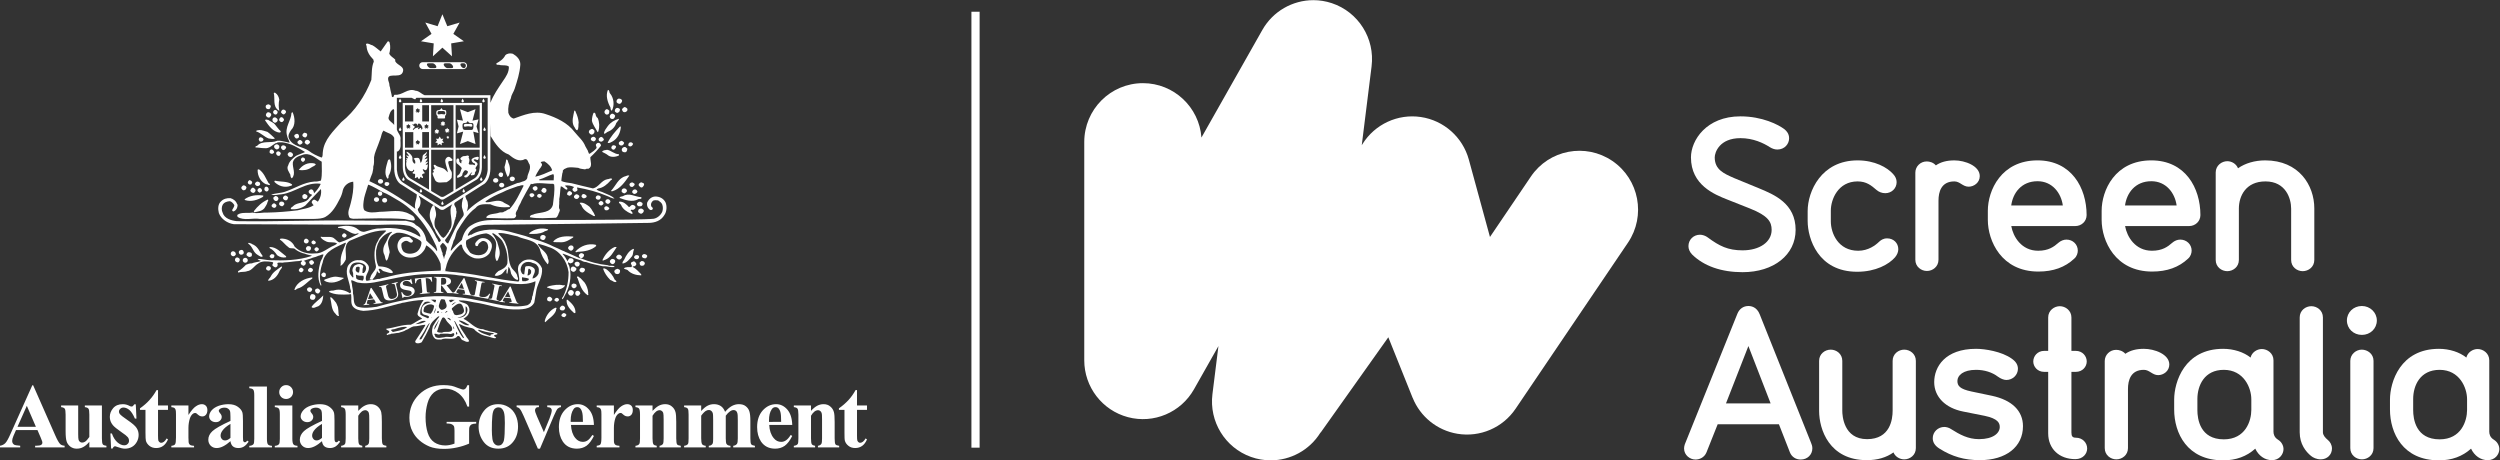 <?xml version="1.0" encoding="UTF-8"?>
<svg width="205.28" height="37.8" version="1.1" viewBox="0 0 205.28 37.8" xml:space="preserve" xmlns="http://www.w3.org/2000/svg" xmlns:cc="http://creativecommons.org/ns#" xmlns:dc="http://purl.org/dc/elements/1.1/" xmlns:rdf="http://www.w3.org/1999/02/22-rdf-syntax-ns#"><rect x="0" y="0" width="205.28" height="37.8" fill="#333333" stroke="none"/><g transform="matrix(1.333 0 0 -1.333 0 37.8)"><g transform="scale(.1)" fill="#fff"><path d="m598.39 7.805h5.047v268.54h-5.047zm-266.68 107.13c-0.777-1.543-1.973-2.696-3.664-2.95 0.054 2.071 1.972 3.536 1.273 5.836-1.144 1.645-3.312 2.114-5.371 1.723-0.765-0.488-0.398-1.367-0.648-2.16l-0.367-2.852c-1.704 0-1.793 1.59-2.27 2.785 0.051 1.817 0.832 3.614 2.637 4.454 1.328 0.718 3.543 0.593 4.875-0.2 1.144-0.242 2.41-0.757 2.843-1.773 1.258-1.164 0.911-3.371 0.692-4.863m-6.902-0.879c0.945 0.933-0.293 6.347 2.371 2.82 0-0.691 0.101-1.707-0.575-2.234-0.472-0.325-1.082-1.02-1.796-0.586m0.945-2.18c0.082-1.355-1.238-1.016-1.875-1.523h-2.047c-0.445 0.714-0.273 1.75-0.273 2.429 1.375-0.301 2.906-0.301 4.195-0.906m2.347-10.437c-0.679-0.852-0.054-2.192-0.921-2.969 0-1.567-1.262-2.317-2.371-2.934-10.11-2.223-20.063 1.223-29.848 2.934-13.742 2.969-29.684 3.847-43.656 0.664-6.543-1.184-12.954-2.734-19.231-4.531-3.902-0.531-8.168-1.105-11.906 0.078-3.07 1.473-1.82 5.41-2.754 8.164 0.195 2.129-0.582 3.808-0.656 5.879-0.262 0.722-0.449 1.55-0.352 2.265 1.324-0.195 2.57-1.133 3.938-1.465 7.101-1.386 13.519 0.926 20.14 2.11 6.399 1.387 12.934 2.488 19.668 3.008 7.66 0.078 15.473 0.527 22.809-0.743 2.371-0.109 4.379-0.683 6.691-0.878 4.778-0.598 9.223-1.887 14.055-2.227 0.766-0.273 1.715-0.273 2.527-0.441 7.692-1.172 16.274-3.348 23.606 0 0-3.055-1.313-5.907-1.739-8.914m-43.195-6.25c0.426-1.195 1.18-2.285 0.793-3.769-0.89-1.613-2.566-1.613-4.133-1.934-0.746-0.121-1.316 0.133-1.965 0.566 0.122 0.351-0.07 0.625-0.343 0.84 0.273 1.152-1.949 2.254-0.407 3.18 1.399 1.281 4.559 4.223 6.055 1.117m1.887-0.332c1.016-0.254 1.094-1.359 1.176-2.207-0.082-1.895-1.125-3.547-2.875-4.258-0.934-0.469-2.418-0.664-3.356-0.332 2.028 0.117 4.278 0.887 5.106 2.969zm2.187-11.379c-0.168-0.109-0.168-0.262-0.168-0.262-2.468-0.18-4.086 1.258-5.961 2.559l-0.089 0.426c2.332-0.152 4.187-1.629 6.218-2.723m-3.129-7.879c-0.109-0.254-0.519-0.254-0.675-0.102-2.563 3.254-3.778 6.691-5.371 10.277l0.351 0.078c2.047-3.332 3.61-7.024 5.695-10.254m-4.285 2.059-0.41-0.184c-0.39 0.371-0.23 1.277-0.183 1.812 0.523-0.457 0.941-1.043 0.593-1.629m-2.359 5.109c0.051-0.852 0.949-1.203 0.394-1.953-0.175 0.34-0.644 1.102-0.394 1.953m-0.527 5.625h0.203v-0.215h-0.203zm-4.911-12.539c-1.648-0.098-4.089-1.055-5.632 0.332 0.082 0.68-0.692 1.004-0.567 1.719 1.321 0.496 2.531-1.125 3.805 0.094 1.984-0.094 3.976 0.246 5.934-0.152 0.957-0.285 2.414 1.492 2.542-0.285-0.644-2.84-4.07-0.859-6.082-1.707m-3.761 10.195 0.422 0.664c-0.672-2.062-1.696-4.191-2.789-6.191-0.473 2.059 1.589 3.711 2.367 5.527m2.386 1.609c1.118 1.203 2.11-0.672 2.586-1.609 1.211-1.914 4.551-3.645 3.286-6.176-1.625-1.473-4.184-0.074-5.969-1.227-0.922 0.105-2.539-0.137-3.067 0.781 0.969 2.762 1.805 5.84 3.164 8.23m-0.273 3.234h-0.324l0.5 0.527c0.242-0.18-0.094-0.332-0.176-0.527m1.961-0.137c0.348 0.484 0.762 1.289 1.375 1.289 0-0.098 0.09-0.195 0.168-0.258-0.496-0.438-0.945-0.895-1.543-1.031m1.184-1.27c0.191 0.133 0.644 0.133 0.785 0zm2.328-2.66c-0.094-0.203 0.093-0.445-0.18-0.625l-1.957 1.527c0.91 0.195 1.641-0.238 2.137-0.902m-0.18 4.961h-0.105v0.258h0.105zm3.559 5.551c-1.051-0.363-1.766-1.562-2.817-1.801 0.524 0.941 1.766 1.898 2.817 1.801m-4.235 1.133c-0.172 0.777 0.762 0.137 1.102 0.516l2.629-0.184c-1.336 0.184-3.055-3.027-3.731-0.332m-6.219-2.395c0.457 1.145 0.516 2.219 1.278 3.172 0.863 0 1.617 0 2.285-0.367 0.176-1.699 2.285-4.023 0-5.488-0.723-0.332-1.879-1.133-2.707-0.332-1.098 0.934-1.274 1.797-0.856 3.016m-1.289-5.32c-0.07 0.332 0.176 0.75 0.297 1.191 0.391 0.41 0.824-0.363 0.992-0.598-0.242-0.457-0.761-0.672-1.289-0.594m-0.07 3.926h-0.059v0.934h0.059zm-1.023 2.539c-1.094 0.293-1.676 1.582-2.86 1.582 1.004 0.332 1.992 0.254 3.211 0.078 0.403-0.586-0.269-1.105-0.351-1.66m-0.946-6.938c0.254 1.137 0.774 2.621 1.34 3.637-0.043-1.113-0.566-2.68-1.34-3.637m-1.847 0c-1.426 0.238-2.828 0.609-4.086 1.066-0.867 0.848 0 1.797 0 2.723 1.16 1.899 4.621 2.832 6.187 1.117-0.254-1.875-0.902-3.496-2.101-4.906m0.761-2.301v-0.324h-0.156v0.402h0.332c-0.101 0-0.254 0-0.332-0.078zm-2.117-4.945c-1.219-2.762-2.562-5.379-4.207-8.047-0.144-0.426-0.832-0.535-1.328-0.586 0 1.195 1.184 2.113 1.699 3.156 1.774 2.312 2.266 4.777 4.332 7.012 0.496-0.527-0.496-0.871-0.496-1.535m-8.086 0.844c2.043 0.859 4.145 2.637 6.442 1.895-1.59-1.301-4.223-1.781-6.442-1.895m3.047 5.926c-0.414 3 0.766 5.547 2.777 7.707 1.161 0.262 2.473 0.523 3.618-0.176-2.239-0.578-5.039-1.098-5.563-3.945 0.102-1.133-0.219-1.699 0.266-2.637 0.918-1.652 3.058-0.949 4.265-2.227 0-0.469-0.324-0.957-0.796-1.039-1.418 0.84-3.211 1.184-4.567 2.316m-39.914 27.511c0.262 0.68 0 1.739 0.926 1.875 0.648 0.172 1.555 0.172 1.644-0.507-0.089-1.028-0.168-2.071-0.418-3-1.226-0.086-1.816 0.617-2.152 1.632m0.262-2.89c1.312-0.969 3.078-0.508 4.609-0.766 0.262-0.957 0.262-2.129-0.472-2.937-1.403 0.382-3.266 0.183-4.063 1.554 0.191 0.625-0.234 1.485-0.074 2.149m-3.996 2.449c0.293 1.543 0.59 3.195 2.05 4.285 2.02 1.137 4.84 0.844 6.7-0.23 0.617-0.356 1.062-0.86 1.359-1.645 0.406-1.465-0.215-2.984-1.242-3.863h-0.887c0 1.394 0 2.754 0.524 3.863-0.086 1.028-0.934 1.117-1.614 1.528-1.429 0.425-2.722-0.239-3.843-0.879-0.829-0.996-1.59-2.278-1.094-3.75 0.574-0.918 0.097-2.231 0.476-3.235l-0.316-0.379c-1.008 1.121-2.352 2.364-2.113 4.305m79.851-36.453c2.012-0.859 6.121-1.801 9.067-2.109-0.293-1.164-2.348-0.07-2.11-1.719-2.605 1.035-5.711 1.543-7.66 3.594 0.176 0.086 0.317 0.332 0.703 0.234m-53.152-1.352-1.18 1.117c0.629 0.769 1.875 0.332 2.848 0.879 2.187 0.68 4.723 1.512 7.195 1.035-2.547-2.062-5.883-2.305-8.863-3.031m91.891 39.106c-0.989 2.637-3.102 4.453-5.79 5.293-2.71 0.625-5.593 0.164-7.386-1.899-3.055-2.437-0.922-6.582-0.836-9.937 0-0.645 0.078-1.184-0.606-1.504-12.367 1.101-23.824 4.187-36.086 5.469-2.793 0.468-5.593 0.371-8.285 0.894l-3.457 0.383c-10.621-0.344-21.258-0.945-31.219-3.484-2.148-0.688-4.488-0.911-6.632-1.672-1.52 0.265-2.778-0.86-4.25-0.399l-2.789-0.644c-0.27-0.09-0.579-0.063-0.957 8e-3 -1.348 3.535 2.722 5.675 1.445 9.113-1.106 1.973-3.324 3.836-5.856 3.496-2.914 0.34-5.449-1.289-6.836-3.496-1.949-4.277 0.54-8.731 1.293-12.949-0.179-1.36 1.364-2.91 0-4.004-2.687 1.851-6.273 2.89-9.601 1.941-1.059-0.5-2.91 0.188-3.402-1.008 3.66-1.968 8.293-1.734 12.421-1.558 0.532 0.176 0.829 0.269 1.247-0.051 0.375-2.227-0.418-5.266 0.945-7.227 1.543-2.039 4.109-2.586 6.551-2.863 7.847 0.277 14.812 2.602 21.945 4.399 1.133 0.086 1.957 0.703 3.172 0.703 3.828 0.856 7.992 1.52 12.043 1.621-1.754-2.324-2.778-4.883-3.551-7.715-1.035-2.324 1.797-2.695 2.633-3.906-2.633-0.801-4.492-2.609-6.961-3.633-5.43 0.152-10.016-1.875-15.137-2.481-0.07-1.117 1.77-0.793 1.914-1.895-0.226-0.773-1.004-0.859-1.597-1.27-0.055-0.531 0-0.644 0.535-0.715 0.504 0.656 1.609 0.184 2.109 0.809 1.715 0 3.164 0.512 4.785 0.57 1.43 0.606 3.028 0.719 4.336 1.707 1.789 0.539 2.86 1.738 4.684 2.246 2.543 0 4.847 0.848 7.211 1.027v-0.512c-1.965-3.164-3.981-6.441-6.024-9.414-0.347-0.602 0.074-1.211 0.621-1.402 1.149-0.332 2.352 0 3.258 0.547 1.832 3.086 3.43 5.984 4.867 9.149 0.629 2.91 2.731 4.465 4.879 6.414 0.328 0.199 0.824 0.676 1.16 0.199-1.683-2.012-2.785-3.879-4.066-6.008-0.672-2.41-0.871-5.476 1.281-7.449 0.989-0.859 2.528-0.617 3.895-0.668 3.332 1.684 7.586-1.051 10.117 2.192 1.496 0.27 1.766-1.524 2.656-2.383 1.446-0.422 2.953-1.887 4.41-0.859-0.078 0.926-1.093 1.797-1.64 2.656-0.996 1.836-2.246 3.277-3.18 4.891-0.48 1.203-1.199 1.953-1.398 3.145 1.57-0.496 2.937-1.524 4.578-1.785 1.472-0.586 3.258-0.512 4.625-1.359 1.144-1.473 2.801-2.332 4.254-3.242 2.093-1.062 4.515-1.219 6.715-2.059 0.871-0.102 2.14-0.801 2.707 0-0.348 0.41-0.723 0.664-1.266 0.918-0.223 1.141 1.516 0.527 2.113 1.387-0.176 0.41-0.57 0.574-0.965 0.645-1.226 0.625-4.25 0.848-5.078 1.324-0.992 0.168-1.965 0.551-2.961 0.941-5.082 0-7.879 4.609-11.968 6.367 0.902 0.801 2.371 1.492 2.992 2.781 0.742 1.199 0.968 3.184 0.238 4.524-0.777 2.695-4.176 2.332-6.133 3.809l0.238 0.234c3.336 0.172 6.247-0.578 9.184-1.191 8.172-1.098 15.75-4.191 24.254-4.355 4.676 0 10.555-0.293 12.855 4.238 0.415 2.723 0.918 5.359 1.348 7.996 1.035 4.308 3.875 8.242 3.399 12.961m-103.83-18.438-2.133 3.282-1.215-3.672zm5.679-2.836-5.644-0.613-0.035 0.344c1.07 0.223 1.382 0.254 1.32 0.731-0.039 0.402-0.703 1.387-0.992 1.828l-3.911-0.441c-0.32-1.102-0.539-1.758-0.539-1.934 0.082-0.555 0.914-0.516 1.493-0.496l0.054-0.332-3.519-0.422-0.02 0.34c0.918 0.254 1.09 0.785 1.512 1.914l2.883 8.34 0.48 0.102 4.727-7.192c0.969-1.453 1.297-1.891 2.168-1.793zm44.719 61.969 0.699 0.332c-0.316-0.105-0.512-0.215-0.699-0.332m19.961 20.133c-0.305-3.445-1.469-6.301-3.813-7.914l-22.367-14.203h-0.156c-0.449-0.364-1.023-0.617-1.688-0.617-0.664 0-1.23 0.253-1.746 0.617l-22.332 14.203c-2.382 1.613-3.523 4.469-3.84 7.914v44.312h55.942zm1.691 45.91v0.02h-59.316v-0.02l0.055-45.328c0-4.606 1.961-8.645 4.675-9.859l22.778-14.528c0.55-0.535 1.25-0.918 2.093-0.918 0.739 0 1.375 0.282 1.844 0.707l23.153 14.739c2.722 1.214 4.671 5.253 4.671 9.859zm-96.941-114.77v0.04h0.137l0.039 0.015h-0.176l-0.043-0.133c0.043 0 0.082 0 0.105-0.019l0.043-0.039-0.043-0.051c-0.023 0-0.062 0.051-0.105 0.051l-0.027-0.051s0.027-0.051 0.07-0.051c0.105 0 0.176 0.051 0.176 0.051 0 0.109-0.039 0.168-0.071 0.168-0.043 0-0.066 0.019-0.105 0.019m-0.184-0.097 0.039 0.019v0.059l-0.039 0.074c-0.039 0-0.039-0.015-0.039-0.015s0-0.137 0.039-0.137m-0.101-0.09h0.101v0.066h-0.039s-0.062 0.024-0.062 0.121c0 0 0 0.055 0.101 0.055 0.039 0 0.114-0.015 0.114-0.015 0-0.176-0.075-0.227-0.215-0.278zm-0.032 0.242h-0.058l0.043-0.015h-0.043l-0.055-0.161-0.07 0.161v0.015h0.023-0.168c0.051 0 0.09-0.015 0.09-0.015v-0.04l-0.09-0.136v0.176h-0.054l0.054 0.015h-0.152c0.055 0 0.055-0.015 0.055-0.015l0.097-0.278 0.09 0.219 0.078-0.219 0.145 0.278zm-0.515-0.055v0.055h-0.082c-0.117 0-0.117-0.015-0.117-0.015s0-0.118 0.062-0.137l0.055-0.024c0.012-0.015 0.058-0.015 0.058-0.015s0-0.051-0.058-0.051h-0.117v0.066-0.117s0 0.051 0.023 0.051c0 0 0.039-0.051 0.094-0.051 0.082 0 0.117 0.051 0.117 0.051l-0.059 0.109-0.058 0.059c-0.055 0.019-0.094 0.019-0.094 0.019s0.039 0.055 0.094 0.055c0.058 0 0.082-0.015 0.082-0.015m-0.438-0.118h0.098c0 0.118-0.02 0.133-0.074 0.133-0.024 0-0.024-0.015-0.024-0.015zm0.2-0.16h-0.102l-0.098 0.16v-0.109h0.024v-0.051h-0.176v0.051h0.078v0.227s-0.035 0.015-0.078 0.015h0.309s-0.032-0.133-0.059-0.133l0.102-0.109zm-52.997 11.82c0.848 0 1.547 0.704 1.547 1.512 0 0.86-0.699 1.524-1.547 1.524-0.89 0-1.558-0.664-1.558-1.524 0-0.808 0.668-1.512 1.558-1.512m83.313 48.692c0.875 0 1.617 0.668 1.617 1.402 0 0.797-0.742 1.434-1.617 1.434-0.895 0-1.621-0.637-1.621-1.434 0-0.734 0.726-1.402 1.621-1.402m59.039 14.808c0.152-0.23 0.566-0.308 1.063-0.121l0.496 1.395c7e-3 0.09-0.582 0.59-0.934 0.508-1.367-0.301-2.812-0.465-3.633-1.782 0-0.863 0.625-1.714 1.324-2.101 0.473 0.168 0.54-0.32 0.864-0.555 0.078-0.433-0.192-0.738-0.547-0.738-1.016 0.973-2.688-0.332-3.379 0.867 0.32 1.238 0.934 2.613-0.082 3.774 0.082 0.234 0.473 0.496 0.226 0.707-0.414 1.14-1.632 0.257-2.355 0.257-1.223 0.176-2.164-0.468-2.937-1.429 0.074-0.453 0.265-0.836 0.671-1.266 0.34 0.09 0.496 0 0.579-0.32l-0.805-0.485c0.226-0.238 0.226-0.578 0.328-0.894-0.598-0.238-1.172 0.582-1.414 0.992 0 0.625 0.121 1.766-0.805 1.973-0.168 0-0.672-0.285-0.672-0.285-0.222-0.247-0.371-0.747-0.371-1.329 0-0.597 0.328-1.453 0.328-1.453s2.536-1.855 3.055-3.004c-0.719-1.449-0.719-3.476-2.41-4.336-0.477-0.285-0.477-0.765-0.477-1.289l0.379-0.308c1.094 0.566 3.11 0.738 2.934 2.508 0.394 0.754 0.82 1.57 1.512 2.168 0.828 0.117 1.543-0.282 1.918-0.918-0.25-1.25-1.09-2.071-2.223-2.446-0.168-0.164-0.07-0.422-0.07-0.648 0.308-0.594 1.203-0.356 1.691-0.274 1.391 0.922 1.934 2.555 3.125 3.04 0.184-0.793-1.582-1.059-0.484-1.879 0.722 0.136 1.738-0.086 2.238 0.906-0.574 1.371 1.898 2.027 0.336 3.23 0 1.223 1.332 1.735 1.254 3.008-0.492 1.336-2.012 1.336-2.407 2.527 0.473 0.329 1.153 0.25 1.684 0m-20.937-25.535s-0.719-1.289-0.719-1.55c0-0.418 0.324-0.79 0.742-0.79 0.449 0 0.746 0.372 0.746 0.79zm13.128 7.621s-0.738-1.269-0.738-1.496c0-0.465 0.34-0.832 0.793-0.832 0.387 0 0.719 0.367 0.719 0.832zm10.754 7.2s-0.699-1.258-0.699-1.469c0-0.508 0.344-0.859 0.774-0.859 0.394 0 0.742 0.351 0.742 0.859zm2.082 13.601s-0.75-1.297-0.75-1.504c0-0.468 0.356-0.867 0.75-0.867 0.446 0 0.774 0.399 0.774 0.867zm0 17.129s-0.75-1.301-0.75-1.519c0-0.481 0.356-0.805 0.75-0.805 0.446 0 0.774 0.324 0.774 0.805zm-39.199-37.93-0.746-1.496c0-0.465 0.34-0.832 0.746-0.832 0.434 0 0.766 0.367 0.766 0.832 0 0.227-0.766 1.496-0.766 1.496m-10.746 7.2-0.773-1.469c0-0.508 0.308-0.859 0.73-0.859 0.457 0 0.774 0.351 0.774 0.859 0 0.211-0.731 1.469-0.731 1.469m-2.059 13.601-0.781-1.504c0-0.468 0.309-0.867 0.739-0.867 0.449 0 0.82 0.399 0.82 0.867 0 0.207-0.778 1.504-0.778 1.504m0 17.129-0.781-1.519c0-0.481 0.309-0.805 0.739-0.805 0.449 0 0.82 0.324 0.82 0.805 0 0.218-0.778 1.519-0.778 1.519m38.516 17.602s-0.723-1.215-0.723-1.485c0-0.445 0.301-0.832 0.743-0.832 0.429 0 0.765 0.387 0.765 0.832 0 0.043-0.785 1.485-0.785 1.485m-12.871 0s-0.746-1.215-0.746-1.485c0-0.445 0.355-0.832 0.746-0.832 0.418 0 0.82 0.387 0.82 0.832 0 0.043-0.82 1.485-0.82 1.485m-12.84 0s-0.715-1.215-0.715-1.485c0-0.445 0.309-0.832 0.715-0.832 0.434 0 0.817 0.387 0.817 0.832 0 0.043-0.817 1.485-0.817 1.485m-12.847 0s-0.739-1.215-0.739-1.485c0-0.445 0.309-0.832 0.739-0.832 0.449 0 0.82 0.387 0.82 0.832 0 0.043-0.82 1.485-0.82 1.485m51.406 0s-0.766-1.215-0.766-1.485c0-0.445 0.36-0.832 0.766-0.832 0.386 0 0.761 0.387 0.761 0.832 0 0.043-0.761 1.485-0.761 1.485m7.531-51.778c0.863 0 1.617 0.614 1.617 1.379 0 0.797-0.754 1.43-1.617 1.43-0.898 0-1.641-0.633-1.641-1.43 0-0.765 0.743-1.379 1.641-1.379m-33.48 42.25c-0.965 0-2.364-0.691-2.364 0.504 0 1.723 1.121 1.348 2.172 1.348 1.031 0 2.61 0.375 2.61-1.348 0-1.195-1.368-0.504-2.418-0.504m3.039 0.68c0 3.48-1.942 0.215-3.039 3.152-0.786-2.48-3.157-0.375-3.157-3.058 0-1.031 0.27-1.653 0.793-1.973v-1.051c0-0.234 0.18-0.48 0.481-0.48h3.687c0.262 0 0.465 0.246 0.465 0.48v1.149c0.445 0.363 0.77 0.957 0.77 1.781m39.496-113.56-1.438 3.711-1.976-3.39zm4.851-3.964-5.605 0.566 0.074 0.351c1.074-0.031 1.387-0.031 1.43 0.426 0.039 0.402-0.41 1.527-0.606 2.035l-3.859 0.387c-0.594-0.996-0.981-1.543-0.981-1.773-0.05-0.567 0.836-0.695 1.383-0.793l-0.047-0.34-3.531 0.34 0.059 0.383c0.937 0 1.23 0.469 1.855 1.504l4.656 7.54 0.493-0.079 3.062-7.992c0.633-1.637 0.836-2.145 1.676-2.176zm-12.031 1.52 0.09 0.363c-0.926 0.246-1.621 0.461-1.445 1.336l1.472 6.918c0.172 0.977 0.961 0.836 1.789 0.684l0.086 0.332-5.961 1.269-0.074-0.332c0.813-0.207 1.598-0.429 1.367-1.398l-1.386-6.863c-0.208-0.879-0.922-0.813-1.805-0.727l-0.106-0.309zm-6.551 1.488 1.266 3.114-0.473 0.105c-1.07-1.492-2.254-2.5-4.82-2.039-1.141 0.188-1.496 0.422-1.367 1.121l1.203 6.742c0.23 1.25 0.789 1.18 1.953 0.996l0.074 0.36-5.945 1.105-0.074-0.375c0.769-0.164 1.476-0.34 1.297-1.265l-1.297-6.953c-0.11-0.879-0.641-0.825-1.618-0.743l-0.085-0.363zm-14.918 6.141-1.324 3.723-2.062-3.313zm4.789-4.109-5.554 0.742 0.043 0.34c1.062-0.047 1.363-0.047 1.441 0.382 0.039 0.411-0.379 1.543-0.555 2.032l-3.851 0.476c-0.625-0.965-0.961-1.543-1.02-1.75-0.051-0.543 0.801-0.718 1.387-0.816l-0.09-0.344-3.516 0.418 0.075 0.356c0.925 0 1.273 0.488 1.894 1.503l4.824 7.422 0.473-0.058 2.91-8.067c0.578-1.64 0.778-2.168 1.598-2.25zm-18.867 6.66c2.258-0.024 3.145 0.262 3.203 2.176 0.028 1.472-0.664 2.109-2.035 2.109-0.976 0.019-0.996-0.106-1.125-0.586zm7.508-5.18-3.582 0.051-3.504 4.656-0.422 0.024-0.078-2.872c-0.027-1.156 0.328-1.21 1.512-1.367v-0.375l-5.887 0.102v0.39c1.188 0.094 1.516 0.133 1.516 1.305l0.199 6.449c0 1.231-0.551 1.27-1.516 1.344v0.371l5.571-0.113c1.222 0 4.91-0.219 4.824-2.648-0.028-1.786-1.789-2.215-2.739-2.43l3.411-4.223c0.23-0.269 0.476-0.308 0.695-0.308zm-14.438 0-0.046 0.356c-1.286-0.039-1.704-0.071-1.836 1.171l-0.672 7.672c1.176 0.043 2.969 0.121 3.535-2.144l0.473 0.078-0.274 2.867-10.394-0.992 0.211-2.934 0.507 0.082c0.184 2.325 1.914 2.567 3.102 2.723l0.734-7.59c0.121-1.265-0.277-1.324-1.543-1.519l0.024-0.356zm-11.253 5.609 0.543 0.118-0.723 3.086-0.52-0.118c0-0.293-0.047-0.507-0.449-0.605-0.484-0.098-1.363 0.184-2.73-0.098-3.235-0.746-3.348-2.812-3.133-3.633 0.156-0.703 0.394-1.894 3.551-2.421l1.281-0.215c1.16-0.196 2.027-0.332 2.234-1.313 0.031-0.191 0.274-1.597-1.75-2.047-2.156-0.507-3.504 0.899-4.136 2.286l-0.508-0.118 0.773-3.539 0.52 0.102c0 0.254 0.023 0.547 0.375 0.625 0.539 0.113 1.355-0.188 2.976 0.137 3.133 0.718 3.856 2.675 3.586 3.925-0.375 1.524-1.836 2.086-2.437 2.188l-2.77 0.508c-1.48 0.269-1.914 0.507-2.078 1.25-0.203 0.918 0.645 1.57 1.516 1.757 2.007 0.465 3.386-0.917 3.879-1.875m-8.418 0.958-0.075 0.347-3.734-0.906 0.074-0.344c1.485 0.317 1.824-0.133 2.008-0.992l0.988-4.355c0.262-0.879 0.739-3.047-2.261-3.782-2.422-0.547-2.86 1.399-3.079 2.199l-1.125 4.735c-0.281 1.238 0.215 1.355 1.344 1.687l-0.062 0.356-5.723-1.391 0.094-0.34c0.929 0.125 1.383 0.227 1.644-0.949l1.137-4.742c0.379-1.524 0.941-1.934 1.75-2.285 1.313-0.527 2.934-0.234 3.676-0.078 1 0.262 2.39 0.855 3.055 1.843 0.574 0.793 0.546 2.137 0.32 2.961l-1.055 4.5c-0.207 0.95 0.121 1.219 1.024 1.536m27.418 165.24-2.957-7.363-7.586 2.269 3.847-6.988-6.488-4.555 7.836-1.316-0.496-7.946 5.844 5.317 5.91-5.317-0.5 7.946 7.816 1.316-6.484 4.555 3.875 6.961-7.586-2.242zm-2.957-80.797 1.316 0.949 1.246-0.949v1.508l1.41 0.281-1.094 1.125 0.696 1.238-1.434-0.129-0.824 1.469-0.867-1.469-1.477 0.129 0.699-1.238-1.093-1.125 1.422-0.281zm5.898 4.086 0.402 0.308 0.422-0.308v0.508l0.457 0.097-0.371 0.383 0.274 0.395-0.489-0.035-0.293 0.484-0.258-0.484-0.5 0.035 0.25-0.395-0.343-0.383 0.449-0.097zm-0.777 3.633 0.777 0.535 0.734-0.535v0.879l0.825 0.152-0.649 0.664 0.402 0.699-0.843-0.043-0.469 0.852-0.477-0.883-0.843 0.074 0.367-0.699-0.594-0.664 0.77-0.152zm-6.344-0.625 0.765 0.566 0.754-0.566v0.879l0.793 0.156-0.625 0.672 0.407 0.707-0.864-0.024-0.465 0.793-0.492-0.828-0.816 0.059 0.367-0.707-0.652-0.672 0.828-0.156zm3.73 4.816 0.801 0.586 0.738-0.586v0.883l0.801 0.176-0.609 0.629 0.363 0.761-0.801-0.062-0.492 0.816-0.527-0.871-0.817 0.117 0.368-0.761-0.618-0.629 0.793-0.176zm13.676 0.25c0-1.082 1.477-0.371 2.617-0.371 1.09 0 2.59-0.711 2.59 0.371 0 1.566-1.5 1.043-2.59 1.043-1.14 0-2.617 0.523-2.617-1.043m4.703-2.625c1.094 0 1.227 1.5 1.227 2.801 0 2.918-2.317 0-3.531 2.738-0.848-2.32-3.235-0.152-3.235-2.648 0-1.711 0-2.891 1.688-2.891zm-7.094 12.801 4.813-1.852 4.746 1.852-1.863-7.082 3.719 0.781-1.231-4.324 1.231-4.102-3.247 0.891 1.391-7.66-4.746 1.828-4.813-1.828 1.981 7.66-3.867-1.074 1.027 4.285-1.027 4.14 3.711-0.597zm2.348 28.262h-0.973c-2.406 0-0.328-3 0.973-3 1.641 0 1.723 3 0 3m-7.652-3c2.492 0 0.168 3-1.164 3h-2.477c-2.484 0-0.148-3 1.219-3zm-10.336 0c2.488 0 0.152 3-1.168 3h-2.484c-2.43 0-0.118-3 1.218-3zm17.89 3.675c1.133 0 2.106-0.941 2.106-2.113 0-1.148-0.973-2.125-2.106-2.125h-25.234c-1.183 0-2.105 0.977-2.105 2.125 0 1.172 0.922 2.113 2.105 2.113zm63.29-155.56c-0.344 0.683-1.122 1.148-1.965 0.957-0.524-0.461-1.168-0.715-1.094-1.574 0.492-0.711 1.156-0.848 1.859-0.926 0.43 0.43 1.2 0.769 1.2 1.543m-6.391 2.539c-0.262 0.723 1.066 1.66-0.262 1.812-3.121-1.266-5.656-4.453-6.554-7.691-0.09-0.332-0.258-1.035 0.191-1.289 2.203 2.398 5.434 4.012 6.625 7.168m5.621 1.812c-0.352 0.785-1.039 1.465-2.062 1.211-0.399-0.426-1.329-0.848-1.262-1.734 0.16-1.289 1.605-1.352 2.519-1.066 0.453 0.422 0.907 0.91 0.805 1.59m6.379-2.723c-0.109 3.508-2.649 5.625-4.914 7.637l-0.524-0.105c-0.351-3.43 2.122-5.898 4.579-8.125h0.339c0.411-0.195 0.52 0.332 0.52 0.594m-10.133 7.637c-0.226 0.957-1.094 1.36-1.969 1.004-0.394-0.426-1.089-0.703-0.839-1.52 0.531-0.434 1.039-0.695 1.621-0.793 0.386 0.476 1.187 0.617 1.187 1.309m-136.74-3.289c0.125 0.543-0.567 0.543-0.391 1.121-1.019 1.133-1.965 2.746-3.242 3.625-0.172 0.086-0.422 0.086-0.594-0.175 0.852-3.047 0.594-6.457 2.453-9.028 0.95-0.836 1.547-2.477 2.965-2.293-0.64 2.141 0 4.805-1.191 6.75m132.51 3.945c-0.453 0.625-1.118 1.289-1.914 1.187-0.383-0.164-0.899-0.387-1.071-0.887-0.246-0.656-0.199-1.473 0.422-1.727 0.621-0.266 1.543-0.539 2.016 0.078 0.25 0.406 0.894 0.84 0.547 1.348m-141.01 1.992c-2.117-2.387-5.387-4.414-7.121-6.953v-0.402c1.347-0.887 2.738 0.402 4.051 0.664 2.41 1.379 2.906 4.305 3.07 6.692m-4.832-0.344c-0.418 1.027-1.465 1.199-2.289 1.106-1.039-0.508-1.114-1.633-1.039-2.454 0.343-1.141 1.539-1.141 2.433-0.957 0.699 0.5 1.102 1.36 0.895 2.305m162.9 2.488c-0.371 0.278-0.918 0.918-1.652 0.668-1.156-0.16-1.406-1.449-1.047-2.277 0.23-0.184 0.512-0.879 1.047-0.73 0.992-0.43 1.359 0.73 1.847 1.14 0.176 0.324-0.097 0.735-0.195 1.199m-3.734-0.172c-0.395 1.266-1.946 1.739-2.883 0.918-0.25-0.585-1.117-0.996-0.598-1.679 0.25-0.449 0.426-1.114 0.992-1.211 0.622-0.344 1.497-0.274 1.907 0.351 0.367 0.504 0.683 0.918 0.582 1.621m-156.11 0.84c-0.347 0.703-1.117 1.543-1.937 1.446-0.449-0.215-1.016-0.305-1.223-0.743-0.277-0.625 0-1.21 0.305-1.742 0.469-0.41 0.965-0.75 1.668-0.562 0.676 0.308 0.914 1.094 1.187 1.601m-4.996 0.77c-0.215 0.871-0.879 1.355-1.715 1.437-0.554-0.136-1.203-0.293-1.398-0.918-0.426-0.586 0.195-1.039 0.351-1.562 0.493-0.293 1.118-0.567 1.711-0.293 0.696 0.242 0.762 0.992 1.051 1.336m155.66 2.512c-0.25 0.3-0.839 0.253-1.093 0.093-2.961 0.746-5.84 0.16-8.703-0.449-0.383-0.445-1.27-0.203-1.317-0.855 2.481-0.688 5.184-2.071 8.051-1.028 1.102 0.34 2.578 1.028 3.062 2.239m7.067 0.41c-0.426 0.683-1.02 0.683-1.809 0.84-0.394-0.254-0.972-0.317-1.254-0.95 0-0.554 0-1.375 0.743-1.668 0.351-0.468 1.214-0.468 1.625 0 0.695 0.157 0.976 1.114 0.695 1.778m-162.72 3.847v0.719c-4.531-0.465-9.551-2.937-11.062-7.555 0.808-0.539 1.234 0.438 1.961 0.68 3.535 0.824 6.183 4.36 9.101 6.156m19.371 0.438-4.105 0.676c-2.645 0.359-4.988-0.86-7.434-1.621-0.375-0.079-0.547-0.489-0.472-0.793 3.925-2.317 8.691-0.829 12.086 1.554-0.075 0-0.165 0.117-0.075 0.184m148.38-2.899-2.371 2.579c-0.84 0.253-1.465 1.796-2.32 0.996-0.059-0.317 0-0.676 0.355-0.86 1.418-3.871 2.289-7.715 6.09-10.429h0.348c0.547 0.41-0.172 1.035 0.117 1.597-0.188 2.27-1.047 4.414-2.219 6.117m-159.46 5.536c-0.465 0.461-0.937 0.793-1.601 0.625-0.508-0.516-1.45-0.696-1.036-1.731 0.293-0.933 1.274-1.172 2.055-1.004 0.84 0.442 0.688 1.438 0.582 2.11m181.18 2.257c-0.594 0.223-1.071 0.758-1.645 0.68-0.617-0.269-1.379-0.457-1.64-1.121-0.473-0.754 0.261-1.453 0.73-1.941 0.742-0.215 1.855-0.403 2.363 0.488 0.352 0.594 0.399 1.308 0.192 1.894m-3.18-5.996c-1.012 2.469-2.891 4.61-4.828 6.219-0.735 0.281-1.567 1.199-2.332 0.457 0.887-2.574 2.379-4.781 4.445-6.863 1.242-0.274 2.387-1.785 3.735-1.172 0.191 0.559-0.606 1.027-1.02 1.359m-185.83 5.996c-0.176 0.907-1.094 1.317-1.938 1.317-0.625-0.457-1.293-0.906-1.191-1.758 0.234-0.691 0.945-0.859 1.563-1.023 0.808 0.164 1.335 0.679 1.566 1.464m-5.844 0.34c-0.621 0.52-0.871 1.282-1.879 0.977-0.445-0.457-1.207-0.977-1.031-1.758 0.328-0.574 0.844-1.113 1.617-1.023 0.672 0.332 1.364 0.878 1.293 1.804m173.38-0.117c-0.25 1.094-1.531 1.145-2.297 1.094-0.597-0.106-0.773-0.813-1.164-1.25 0-0.653 0.488-1.199 1.07-1.531 0.258-0.09 0.704 0.078 0.86-0.168 0.871 0.246 1.473 0.929 1.531 1.855m-5.281 0.637c-0.695 0.957-2.117 1.758-3.11 0.762-0.378-0.715-0.792-1.399-0.125-2.063 0.454-0.344 1.032-0.945 1.79-0.691 0.695 0.347 1.57 1.054 1.445 1.992m-181.34 1.187h-0.516c-2.418-1.824-5.125-3.347-6.539-6.265-0.351-0.743-1.742-1.7-1.445-2.485 3.266 0.246 5.566 2.844 6.816 5.688 0.43 1.199 1.684 1.875 1.684 3.062m-6.859-1.14c0.078 1.32-1.641 1.847-2.532 1.062-0.152-0.426-0.535-0.758-0.457-1.363 0.282-0.684 0.883-0.957 1.555-1.047 0.844 0.09 1.195 0.625 1.434 1.348m190.23 3.015c-0.215 1.313-2.461 1.567-3.141 0.266-0.269-0.852 0.411-1.367 0.829-1.961 0.617-0.258 1.394-0.18 1.921 0.312 0.098 0.458 0.567 0.958 0.391 1.383m34.766 0.09c-0.309 0.535-0.614 0.969-1.215 1.223-0.676 0.144-1.02-0.356-1.543-0.442-1.445-1.023 0.945-1.914-0.184-3.054-1.508-0.117-3.523 0.308-4.664-0.832 0.672-0.567 1.688-0.567 2.317-0.985 2.183-2.414 5.289-3.183 8.402-3.285v0.688c-1.688 1.66-3.113 3.433-5.301 4.55 0.102 0.516 0.625 0.274 0.973 0.352 0.64 0.254 1.613 0.77 1.215 1.785m5.304 0.242c-0.226 0.918-1.148 1.235-1.918 1.235-0.609-0.176-0.714-0.61-1.246-0.942 0-0.777 0-1.461 0.805-1.929 0.613-0.137 1.473-0.079 1.961 0.379 0.082 0.421 0.609 0.664 0.398 1.257m-203.79 0.625c-0.441 0.5-0.801 1.34-1.75 1.098-0.508-0.129-0.683-0.488-1.109-0.805-0.274-0.816 0.254-1.328 0.723-1.836 0.218-0.339 0.882-0.25 1.242-0.078 0.281 0.512 1.234 0.664 0.894 1.621m185.52 0.969c-0.508 0.93-2.242 1.426-2.891 0.129-0.676-0.422-0.258-1.367 0.094-1.789 0.496-0.418 0.891-0.77 1.605-0.574 0.934 0.398 1.426 1.265 1.192 2.234m-231.27 0.93c-0.507 0.586-1.187 1.094-2.015 0.828-0.696-0.242-0.946-1.024-0.875-1.758 0.25-0.801 1.113-1.238 1.894-1.238 0.832 0.371 1.211 1.238 0.996 2.168m246.04 1.441c-0.204 1.035-1.661 1.117-2.411 0.688-0.531-0.508-1.101-1.114-0.347-1.778 0.515-0.547 1.359-0.625 2.015-0.351 0.473 0.254 0.743 0.828 0.743 1.441m-10.524-0.183c-0.492 0.871-1.109 1.472-2.168 1.378-0.703-0.246-1.308-0.773-1.465-1.542 0.407-0.942 1.465-1.797 2.641-1.29 0.305 0.262 1.094 0.782 0.992 1.454m15.574 0.441c-0.164 0.937-1.261 1.297-2.093 1.297-0.747-0.266-1.469-0.789-1.118-1.738 0.371-0.762 1.168-0.829 1.95-0.907 0.687 0 1.019 0.743 1.261 1.348m-229.73 0.605c-0.336 0.692-1.113 0.426-1.609 0.692-0.5-0.266-0.829-0.52-1.165-0.969-0.527-0.586 0.426-1.012 0.59-1.531 0.41-0.067 1.172-0.242 1.621 0.176 0.622 0.156 0.497 1.027 0.563 1.632m-13.914 1.09c-0.61 0.711-1.399 0.785-2.254 0.711-0.586-0.355-1.012-0.953-1.012-1.715 0.672-0.691 1.391-1.562 2.563-1.023 1.035 0.152 0.851 1.363 0.703 2.027m-10.078 0.532c-0.426 0.593-1.262 1.023-2.039 0.679-0.618-0.336-0.922-1.031-0.793-1.797 0.371-0.781 0.972-1.289 1.886-1.109 0.52 0.059 0.946 0.605 1.211 1.031 0.078 0.422-0.172 0.754-0.265 1.196m4.847 1.023c-0.597 1.031-2.14 0.609-2.609-0.176-0.332-0.668-0.105-1.621 0.676-2.043 0.679-0.254 1.469-0.094 1.933 0.356 0.551 0.664 0.278 1.281 0 1.863m240.72 0.766-0.398 0.519c-2.735-1.09-4.438-4.027-5.664-6.629-0.41-0.738-1.399-1.59-0.977-2.461 2.703 0.434 4.153 2.66 5.875 4.614 0.766 1.238 0.395 2.847 1.164 3.957m-194.16 0.519c-0.351 0.59-1.105 1.117-1.773 0.942-0.438-0.442-1.235-0.766-0.895-1.618 0.457-0.535 0.805-1.039 1.508-0.953 0.57 0.539 1.293 0.703 1.16 1.629m183.46 1.055c-0.348 0.144-0.871 0.062-1.211 0.062-3.309-1.371-6.223-4.875-7.59-8.152 0.524-0.598 1.047 0.242 1.621 0.242 3.512 1.309 5.188 4.926 7.18 7.848m-203.61-5.668c-3.247 2.305-5.79 5.73-10.04 5.73-0.527-0.175 0-0.527 0-0.765 1.938-0.871 3.305-2.543 4.489-4.282 1.551-1.21 3.492-1.718 5.551-1.289zm15.218 5.555c-0.515 0.777-1.289 0.718-1.957 0.718-0.703-0.461-1.093-0.89-1.093-1.66 0.148-0.519 0.492-1.211 1.093-1.285 0.41-0.078 1.192 0 1.539 0.434 0.493 0.406 0.586 1.203 0.418 1.793m161.77 0.175c-0.367 1.196-1.984 1.196-2.668 0.543-0.25-0.461-0.828-0.797-0.598-1.484 0.426-0.695 0.946-1.266 1.867-1.387 0.915 0.41 1.715 1.121 1.399 2.328m13.699 1.383c-4.613 1.024-9.297-0.711-12.363-4.039-0.195-0.176-0.086-0.426 0.144-0.59 0.481-0.062 0.817 0.164 1.125 0.262 4.262 0.152 8.438 0.941 11.391 3.586 0.148 0.414-0.297 0.512-0.297 0.781m-92.344-5.418c-0.347-1.012-1.039-1.875-0.91-2.965l-0.336-0.199c0.207 1.289-1.062 2.055-0.699 3.422-0.711 1.031-0.711 2.305-1.285 3.43-0.758 1.363 0.648 1.968 1.285 2.91 1.203-0.512 1.598-1.613 2.469-2.625 0.496-1.5-0.625-2.594-0.524-3.973m135.3 31.629c-1.375 2.484-3.711 3.52-6.371 3.52-2.242-0.18-3.84-1.618-4.797-3.52-0.531-1.875 0.164-3.594 1.614-4.691 0.593-0.282 1.378-0.168 1.679 0.418 0.457 1.129-0.738 1.129-0.926 1.968-0.328 1.211 0.145 2.231 0.926 2.996 0.907 0.872 2.324 0.434 3.364 0.434 1-0.691 2.027-1.293 2.539-2.527 0.519-1.414 0.519-3.059 0-4.496-0.946-2.133-3.047-3.883-5.243-4.289-7.089-1.024-84.609-0.704-84.609-0.704-9.129-0.828-19.477 1.707-27.316-3.07-3.571-1.726-5.375-5.664-6.258-9.203-2.301-2.023-4.781-4.43-6.664-6.758l-0.246 0.285c0.39 2.043 1.363 3.844 1.789 5.914 1.261 1.696 1.261 4.02 2.183 5.911 3.243 5.222 6.321 10.515 11.344 14.218 2.102 2.836 5.856 2.321 9.106 2.321 3.476-1.621 7.582-2.161 11.835-1.735 0.172 0.192 0.247 0.34 0.247 0.61-1.204 1.125-3.184 1.535-4.5 2.668-3.434 1.632-6.664-0.52-10.227-0.27-0.156 0.164-0.344 0.27-0.273 0.539 3.261 2.391 6.906 4.106 10.546 5.625 3.012 1.637 6.157 2.488 9.262 3.676 1.281 0 2.481 1.133 3.692 0.367l4.507 1.199c0.176-0.093 0.317-0.343 0.672-0.269 3.805 1.277 8.688 0.066 13.004 0.176l0.625-0.497 4.051-1.062c1.531-0.148 2.234-1.953 3.836-2.039 0.879 1.207-0.953 1.699-1.336 2.492 1.848 0.434 4.019-0.086 5.684-0.871l-0.875-0.941c-0.461-0.926 0.304-1.614 1.023-1.973 0.602-0.148 1.02 0.277 1.441 0.43 1.098 0.773-0.019 1.543 0.317 2.23 6.265-1.109 12.293-2.66 18.117-5.137 1.613-0.519 3.152-1.714 4.895-1.664-1.743 1.664-4.247 2.528-6.438 3.457-1.488 0.86-3.508 0.961-4.598 2.137 0.243 0.441 0.84 0.27 1.09 0.613 2.891 0.356 5.399 2.485 7.418 4.782 0.176 0.527 1.074 0.382 0.985 1.046-0.747 0.848-2.024-0.281-3.004-0.187-3.586-0.68-5.129-4.871-8.735-5.641-4.304 1.004-8.738 2.047-13.09 3.18-2.132 0.32-4.418 0.504-6.355 1.359l-4.746 0.422h-8.731c-0.078 0.203-0.312 0.278-0.23 0.52 3.066 0.769 5.715 2.551 8.762 3.371l22.804 10.422c2.336 2.125 4.535 4.539 6.5 7.027 0.055 0.695-0.41 1.363-0.953 1.641-0.625 0.258-1.304 0.179-1.715-0.352-1.027-0.769 0-1.703 0-2.664-1.027-1.363-2.664-2.558-3.929-3.34-0.36 0.086-23.457-10.496-23.457-10.496-3.403-1.512-6.84-3.121-10.399-3.887l-4.929-0.781c-0.344-0.988-1.18-1.64-2.133-1.961-1.364-0.297-2.489-1.113-3.887-1.113-11.105-4.281-22.57-8.828-31.367-17.562 0.547 1.035 0.804 2.292 0.887 3.574-0.168 1.289-0.083 2.769-0.969 3.789-0.192 0.453-0.805 1.844-0.606 2.316l-1.218-0.754c-0.79-1.91-1.461-5.351-0.707-7.289 0.285-1.558 1.535-3.367 0.367-4.734-4.106-4.988-6.367-10.969-9.125-16.629-0.996 0.191-1.547 1.105-1.969 2.078 2.91 3.672 5.176 7.797 6.074 12.484 0.61 0.465 0.195 1.532 0.77 2.067-0.16 1.367 0.75 2.734 0.047 3.851 0.543 1.914-2.461 3.571-0.516 4.805l-1.621-0.785c-3.684-4.773 1.93-12.012-2.27-16.594v-0.375c-1.215-1.547-1.773-3.082-3.418-4.105-1.984 0.859-2.797 3.176-3.988 4.886-1.891 1.801-1.891 5.457-0.781 7.957 0.781 2.489-0.477 4.653-0.738 6.879l-0.864 0.508c-2.054-2.664-2.789-6.836-1.207-10.004 0.891-1.558 0.973-3.703 2.242-4.992 0.719-2.488 2.289-4.101 3.633-6.371 0.352-0.824-0.469-1.012-0.926-1.43-0.953 0.606-0.761 1.961-1.628 2.567-2.786 6-6.473 10.816-10.825 15.656-0.195 0.809-1 1.512-0.57 2.32 1.617 1.551 1.965 4.59 1.113 6.535-0.156 0.446-0.664 0.942-0.543 1.403l-1.34 1.012c0.188-2.997-1.789-5.657-0.917-8.829v-0.16c-8.786 6.574-18.458 12.485-28.325 17.09l-0.773-2.176c2.441-0.617 9.125-4.66 9.125-4.66 2.965-1.098 5.691-2.894 8.5-4.527 11.566-6.446 19.18-17.047 24.398-28.867 0.028-0.981 0.946-2 0.367-2.942-1.832 2.766-4.378 4.285-6.484 6.539-0.586 4.008-2.98 7.86-6.465 9.516-1.269 1.879-3.976 2.047-6.121 2.641l-30.996 0.187c-25.156 0.313-48.156-0.781-73.164-0.395-3.453 0.395-7.699 1.583-8.746 5.278-0.691 1.254-0.691 3.512 0 4.722 0.898 1.61 2.59 2.118 4.281 2.301 1.395-0.183 2.34-1.48 2.945-2.414 0-1.097-0.933-2.133-1.382-3.062 0.097-0.387 0.449-1.039 1.047-0.789 1.085 0.402 1.96 1.597 2.191 2.754 0.117 0.589 0.371 1.418-0.231 1.882-0.566 1.801-2.41 3.071-4.003 3.496-2.137 0.157-4.356-0.425-5.789-1.945-2.047-1.723-1.985-4.812-1.368-7.234 1.368-3.731 5.36-6.356 9.2-6.852l82.793-0.359c8.035-0.414 17.175 0.941 25.367-0.668 2.933-0.93 6.086-3.156 6.89-6.5-0.117-0.149-0.398-0.094-0.613-0.094-6.754 4.375-15.57 5.992-24.187 4.996-3.415 0.145-6.442-1.144-9.497-1.988-1.644-0.348-3.164 0.43-4.16 1.367-3.09 2.758-8.457 2.578-12.383 1.539 0-0.25-0.046-0.519 0.125-0.621 4.149 0.371 6.641-3.223 10.36-3.676 0.851-0.152 1.523 0.793 2.301 0.082-3.914-1.867-7.664-4.082-11.813-5.312-1.308 0.265-1.961 1.484-2.98 2.148-1.645 1.828-4.618 1.043-6.805 1.227-0.766-0.184-1.43 0.332-1.992 0 0.715-1.395 2.226-2.145 3.679-2.856 2.141-0.925 4.61 0.086 6.528-1.191-0.492-0.59-1.153-0.758-1.774-1.191-4-1.567-7.304-5.149-11.754-4.907-4.656-0.484-9.437 0.875-12.582 4.145-1.371 3.328-4.839 5.144-8.57 4.984-0.289-0.211-0.613-0.211-0.508-0.625 1.848-1.129 3.293-3.351 5.157-4.609 1.23-1.5 3.492 0 4.593-1.633 1.672-1.137 3.68-2.082 5.52-2.414 1.39-0.606 2.937-0.852 4.437-1.215l-0.589-0.328c-7.696-2.57-16.68-2.832-25.333-2.5-2.585 0.098-5.031 0.867-7.593 0.801 0.429-0.559 1.273-0.93 2.054-1.223-0.687-0.383-1.421-0.574-2.324-0.676-0.969-0.269-2.183-0.332-3.203-0.867-1.355 0.078-2.566-0.398-3.66-0.848-1.441-1.542-3.152-3.164-4.848-3.949 0-0.347-0.074-0.847 0.321-0.847 1.628 0.675 3.668 0.168 5.273 0.847 2.84 0.285 4.398 3.324 6.664 4.629 2.356 1.899 5.793 1.469 8.652 1.035 1.707-0.425-0.171-1.109 0.325-2.261 0.722-0.571 1.324-1.25 2.246-0.996 0.172 0.195 0.343 0.347 0.582 0.425 0.488 0.707 0.379 1.45 0.101 2.141 1.192 0.793 2.778-0.098 4.063 0.422 3.23 0.078 6.488 0.769 9.594 0.879 0.523 0.066 1.125 0.586 1.644 0.066-0.246-0.676-1.121-0.762-0.769-1.711 0.152-0.758 1.019-1.09 1.711-1.305 0.824 0.34 1.597 0.958 1.242 2.071-0.141 0.625-0.817 0.703-1.242 0.945 1.765 0.828 3.835 1.113 5.597 1.973 1.266 0.265 2.5 0.691 3.586 1.211 1.117 0.066 2.074 1.125 3.055 0.675-0.406-1.449-0.981-2.832-1.762-4.101-1.363-4.555-2.379-10.527 0-14.902 0.199-0.098 0.332 0.093 0.488 0.156-1.781 4.539-0.73 9.773 0.758 14.043 1.211 7.312 8.699 9.457 14.02 12.191l0.277-0.34c-1.434-3.804-3.516-7.379-3.234-11.914 0.187-0.777-0.282-1.55 0-2.066 1.445 0.777 2.402 2.5 3.183 3.902 0.543 3.879-1.64 8.696 2.274 11.512 7.004 2.754 13.519 6.332 21.625 6.441 0.242-0.254 0.828 0.168 0.953-0.343-1.727-1.895-4.188-3.676-4.938-5.993-2.73-3.789-2.656-10.207-1.5-14.836 0.789-2.66-1.48-4.121-2.621-6.164-0.5-0.75-0.648-1.961-1.168-2.839l1.692-0.157c1.472 1.563 2.832 3.399 2.886 5.645 0.2-0.844 0.942-1.543 1.633-1.699 0.606 0.918-0.531 1.609-0.64 2.554 1.386 0.813 1.968-0.945 3.082-1.289 1.773-0.41 3.332-1.187 5.222-1.187l0.571 0.586c-1.872 2.929-5.641 3.433-8.875 3.613-1.633 2.82-1.633 6.309-1.547 9.742 0.398 1.813 0.754 3.711 1.718 5.32 0.469 1.239 1.629 2.321 2.442 3.266 1.515 1.465 3.469 2.484 5.32 2.891h0.293c0-0.157 0.078-0.231 0.078-0.231-2.289-1.82-2.586-4.293-3.968-6.523-1.407-2.137-2.102-5.043-0.75-7.438 0.542-1.109 0.25-2.871 1.457-3.609 1.125 1.562 1.222 3.523 1.793 5.238-0.25 2.809-1.981 5.477-0.34 8.207 0.863 2.141 2.613 3.008 4.617 3.782 4.68 0.417 8.75-1.954 12.812-3.782 0.918-0.562 2.313-1.09 2.489-2.289-0.075-2.308-1.375-4.64-3.114-5.754-2.332-1.359-5.66-1.539-7.8 0.098-1.254 1.289-1.774 3.527-1.325 5.215 0.918 1.015 2.207 1.906 3.727 1.375 0.851-0.446 1.625-1.274 2.719-0.793 0.445 0.265 0.64 0.953 0.347 1.406-0.953 0.484-1.3 1.785-2.547 1.969-1.613 0.238-3.601 0.183-4.695-0.973-1.793-1.531-2.473-3.832-1.969-5.98 0.598-2.739 2.676-4.723 5.329-5.492 3.882-0.942 7.953 0.273 10.445 3.601 1.019 1.094 1.277 2.309 1.863 3.672 4.055-2.488 7.141-6.848 8.758-11.301 0-1.453 0.422-2.984 0.07-4.285l2.985-0.262c-0.27 0.703 0 1.461 0.25 2.071 1.101 5.664 4.578 10.359 8.73 14.066 1.496 0.836 1.16-1.117 1.496-1.742 1.281-3.281 4.246-5.547 7.403-6.485 3.562-0.625 6.945 0.243 9.179 2.965 1.149 2.039 2.461 5.071 0.574 7.203-1.16 1.457-2.808 2.235-4.628 2.235-2.204 0-3.59-1.52-4.688-3.149 0-0.711-0.113-1.48 0.52-1.789 0.339 0 0.988-0.117 1.218 0.407 0.168 1.281 1.336 1.863 2.305 2.566 0.941 0.527 1.977 0 2.734-0.516 0.922-0.769 1.121-2.05 1.211-3.347-0.195-1.621-1.281-3.371-2.828-4.008-2.457-1.297-6.035-0.692-8.183 0.754-0.977 1.121-1.582 2.394-2.383 3.789-0.149 1.363-0.68 2.558 0 3.949 3.777 2.234 7.672 3.832 12.183 4.246 1.801-0.34 3.344-1.531 4.5-2.816 3.934-4.016-0.82-9.766 1.868-14.207 1.015 0.156 1.015 1.543 1.472 2.383 1.289 3.085-0.332 6.445-1.129 9.417-1.008 1.895-1.586 3.54-3.211 5.051 0.418 0.172 0.586 0.172 1 0.172 1.825-1.183 3.762-2.539 5.215-4.422 2.453-4.023 3.727-8.836 3.301-14.078-0.656-2.59-3.418-3.789-5.508-4.715-0.867-0.683-1.894-1.679-2.285-2.715 1.02-0.605 2.453 0 3.465 0.418 1.613 0.618 2.582 2.649 3.672 3.606 0.148-0.102 0.062-0.383 0.148-0.539 0.121-0.957-0.418-2.215 0.453-2.449 0.41 1.187 0.481 2.886 0.739 4.351 1.125-1.211 1.289-2.754 1.617-4.297 0.769-1.531 2.074-3.59 4.066-3.855 0.539 0.742-0.027 1.57-0.238 2.258-0.254 2.129-2.031 3.222-3.227 4.785-2.957 4.121-1.59 10.523-3.906 15.121-0.863 2.547-2.633 4.336-4.629 6.359l0.363 0.383c4.172 0.055 7.645-1.328 11.52-2.074 4.641-2.301 11.449-1.817 13.707-7.891 0.898-3.422 2.473-6.605 4.828-9.261l0.25 0.164c0.504 0.886 0.504 2.316 0 3.183-0.492 4.301-4.277 5.317-6.223 8.906l0.231 0.375c2.074-0.613 4.176-1.144 6.258-1.996 6.75-1.918 11.543-8.574 12.394-15.515 0-5.481-1-10.039-3.152-14.641-0.277-0.703-1.422-1.473-0.68-2.043 0.914 0.695 1.133 1.762 1.617 2.563 2.797 4.707 4.286 11.211 2.797 17.246-0.062 1.082-1.351 1.922-0.761 3.054 0.453-0.539 0.921-0.605 1.464-0.781 0.504 0.344 1.247 0.344 1.598 0.969 0.133 0.508 0.449 1.094 0 1.523-0.519 0.77-1.598 0.77-2.433 0.625-0.45-0.547-0.93-1.222-1.032-1.894-0.855 1.433-1.695 3.301-3.086 4.539l0.188 0.246c3.828-1.281 7.312-3.176 11.222-4.172 0.86-0.535 1.793-0.969 2.997-0.969 3.32-1.265 6.961-1.793 10.464-2.652 2.575 0.254 4.688-0.91 7.227-0.352v0.172l-0.105-0.078c-0.907 1.195-2.926 0.078-4.075 0.91-5.871 0.618-11.484 2.168-16.738 4.25 0.07 0.235 0.426 0.145 0.648 0.145 0.879 0.43 1.465 1.203 1.375 2.14-0.414 0.606-1.089 0.938-1.953 0.938-0.519-0.258-1.203-0.844-1.277-1.445 0.074-0.688 0.66-1.457 1.277-1.633-0.164-0.145-0.519-0.067-0.765-0.067-2.66 1.192-5.2 2.301-7.758 3.497-0.953 0.179-1.68 0.945-2.613 1.097-1.95 0.957-3.926 1.891-5.899 2.692-5.426 2.796-11.461 4.339-17.23 6.425-1.27 0.313-2.485 0.664-3.672 1.012-2.133 0.582-4.27 1.109-6.403 1.731-7.242 1.757-16.925 1.964-23.203-2.016-1.023 0.375-1.632-1.258-2.132-0.25 1.804 4.75 6.984 6.293 11.66 6.422 34.09 0.359 66.05 0.633 99.683 1.156 3.965 0 7.758 1.371 9.789 4.867 1.453 2.059 1.719 5.578 0.629 7.883m-248.03-33.246c-1.965 2.57-2.605 5.305-5.527 6.957-0.618 0.246-1.258 0.547-1.754 0.926-0.61-0.18-1.379 0.929-1.758-0.09 2.988-1.953 2.894-5.313 5.898-7.016 0.922-0.515 2.321-1.804 3.141-0.777m32.633 8.652c-0.305 0.606-0.899 0.871-1.496 1.137-0.219-0.371-0.77-0.266-1-0.805-0.27-0.519-0.117-1.101 0.5-1.48 0.453-0.375 1.097-0.231 1.593 0 0.196 0.48 0.645 0.711 0.403 1.148m-4.309 0.871c-0.332 0.676-1.269 1.696-2.187 1.09-0.711-0.414-1.02-1.195-0.711-1.961 0.359-0.593 0.961-0.949 1.804-0.769 0.762 0.265 1.094 0.847 1.094 1.64m162.92 2.039v0.516c-4.406 0.363-9.551 0.363-12.336-3.094l0.445-0.332 4.606-0.09c2.801 0 5.144 1.637 7.285 3m-16.933 0.348c-0.59 1.543-2.79 1.543-3.383 0 0.101-0.414-0.172-1.043 0.277-1.383 0.578-0.328 1.094-0.738 1.891-0.578 0.789 0.336 1.086 1.184 1.215 1.961m-122.66 0.942c-0.179 0.601-0.875 1.183-1.617 1.296-0.621-0.453-1.465-0.843-1.125-1.906 0.25-0.484 0.859-0.855 1.461-0.855 0.781 0.269 1.195 0.691 1.281 1.465m124.12 3.679c-4.101 1.211-8.504 0.25-11.562-2.285v-0.551c3.187-0.074 6.269-0.074 8.953 1.274 0.719 0.781 2.609 0.547 2.609 1.562m58.895 11.856c-0.371 0.398-0.688 0.586-1.02 0.808-0.859 0.348-1.648-0.039-2.211-0.554-0.093-0.641-0.457-1.121 0-1.657 0.493-0.433 1.192-1.035 1.997-0.769 0.734 0.437 1.484 1.133 1.234 2.172m-21.188 1.156c-0.597 0.887-1.964 1.828-2.914 0.644-0.507-0.453-0.05-1.125 0.078-1.546 0.582-0.641 1.317-0.368 1.965-0.254 0.274 0.328 0.918 0.675 0.871 1.156m-205.12 2.019c-0.445 0.411-0.867 1.079-1.574 1.004-0.676-0.332-1.773-1.117-1.172-2.058 0.496-0.504 1.024-0.856 1.969-0.696 0.402 0.375 1.086 0.934 0.777 1.75m194.47-3.289c-0.375 0.922-1.016 1.379-1.613 2.235-1.543 1.164-3.66 2.816-5.895 2.383-0.078-0.598 0.617-1.047 0.871-1.329 1.114-3.468 4.852-5.242 7.739-6.875 0.167 0 0.617-0.074 0.781 0.172-0.34 1.004-1.133 2.489-1.883 3.414m30.891 4.618c-0.598 0.433-1.215 0.789-1.957 0.625-0.582-0.27-0.942-0.625-1.278-1.133-0.164-0.711 0.274-1.11 0.696-1.535 0.746-0.102 2.015-0.418 2.464 0.425 0.332 0.399 0.52 1.215 0.075 1.618m-8.161-2.653c-1.363 1.532-3.402 3.547-5.878 3.348-0.938-0.695 0.71-1.293 1.035-2.024 0.98-2.589 3.64-4.308 6.113-5.347 0.238-0.192 0.82-0.266 0.992 0.105-0.047 0.664-0.57 1.278-1.14 1.68-0.122 1.156 1.14 0.195 1.765 0.641 0.664 0.421 1.445 0.902 1.117 1.937-0.453 0.621-1.215 1.094-2.035 0.984-0.969-0.191-1.125-1.21-1.969-1.324m-212.48 2.586c-0.227 0.762-1.246 0.856-2.004 0.762-0.883-0.262-1.207-1.203-0.883-1.957 0.551-0.606 1.145-0.883 1.891-0.883 0.512 0.453 1.184 0.703 1.273 1.637-0.179 0.105-0.351 0.258-0.277 0.441m196.78 0c-0.234 0.692-0.976 1.289-1.836 1.113-0.492-0.421-1.386-0.765-1.101-1.703 0.312-0.605 0.925-1.035 1.679-1.035 0.594 0.43 1.454 0.571 1.258 1.625m-206.56 1.879-0.223 0.18c-3.508-1.559-6.144-4.035-8.609-7.199l0.3-0.7c2.317 0.614 4.622 0.614 6.243 2.559 0.703 1.305 1.621 2.227 1.898 3.703 0.066 0.539 0.672 0.789 0.391 1.457m210.86-0.918c-0.156 0.672-0.754 1.223-1.547 1.363-0.304-0.16-0.918-0.16-1.093-0.445-0.512-0.445-0.602-1.117-0.352-1.625 0.352-0.437 0.973-0.926 1.613-0.844 0.703 0.149 1.297 0.762 1.379 1.551m-204.55 1.945c-0.171 0.856-0.933 1.18-1.687 1.403-0.582-0.278-0.859-0.547-1.356-0.957-0.273-0.977 0.368-1.559 0.934-2.063 0.492-0.176 1.277-0.25 1.703 0.258 0.129 0.438 0.668 0.777 0.406 1.359m6.059 0.446c-0.516 0.734-1.273 1.543-2.309 1.015-0.398-0.425-1.101-0.675-0.879-1.664 0.29-0.644 1.297-1.414 2.137-1.07 0.875 0.352 0.715 1.02 1.051 1.719m192.52 0.34c-0.329 0.855-1.368 0.929-1.922 0.929-0.739-0.254-1.364-0.929-1.11-1.633 0.223-0.929 1.34-1.195 2.215-0.929 0.488 0.316 0.817 0.929 0.817 1.633m-207.75 0.617-0.286 0.238c-4.058 0.582-8.218 0-11.382-2.363l0.363-0.473c3.703-1.211 7.805 0.082 10.93 1.981zm232.86-1.031-0.238 0.25c-3.661 0.164-7.418 2.984-11.075 0.668-0.699-0.434-1.965 0-2.207-1.133 3.407-1.27 8-2.891 11.567-0.739 0.586 0.329 2.09-0.265 1.953 0.954m-38.344 1.031c-0.352 0.586-1.125 1.012-1.875 1.012-0.617-0.192-0.887-0.7-1.387-1.125 0-0.504 0-1.02 0.414-1.29 0.52-0.531 1.25-0.582 1.875-0.351 0.348 0.433 1.266 0.875 0.973 1.754m4.57 0c-0.597 0.668-1.386 1.5-2.562 1.012-0.156-0.426-0.664-0.774-0.664-1.29 0.387-0.679 0.922-1.476 1.945-1.125 0.617 0.157 1.434 0.524 1.281 1.403m-172.15 0.312c-0.453 0.446-0.949 0.785-1.691 0.867-0.622 0-0.622-0.593-1.192-0.769-0.16-0.688-0.25-1.813 0.621-2.164 0.723-0.496 1.668-0.074 2.113 0.433 0.075 0.54 0.653 1.098 0.149 1.633m144.41 0.098c-0.262 0.687-0.933 0.687-1.531 0.84-0.414-0.071-0.867-0.328-1.106-0.664-0.23-0.438-0.085-0.953 0.094-1.274 0.598-0.191 1.242-0.918 1.836-0.269 0.598 0.34 0.781 0.679 0.707 1.367m-4.754 0.602c-0.445 0.91-2.222 0.839-2.644-0.09-0.172-0.774 0.226-1.289 0.847-1.61 0.758-0.558 1.422 0.321 1.961 0.688 0.078 0.238 0.254 0.82-0.164 1.012m23.403 1.035c-0.536 0.59-0.954 0.918-1.723 0.918-0.93-0.43-1.348-1.301-1.199-2.207 0.5-0.348 1.027-0.61 1.593-0.7 0.739 0.528 1.747 0.864 1.329 1.989m40.394 0.59c-0.265 0.843-1.008 1.621-2.027 1.277-0.5-0.086-0.676-0.434-1.02-0.77-0.593-1.043 0.223-1.644 1.02-1.965 0.816 0.071 1.762 0.485 2.027 1.458m-6.465 0.328c0 1.636-2.297 2.316-3.125 0.863-0.183-0.441-0.343-1.191 0.051-1.551 0.524-0.23 0.938-0.851 1.645-0.687 0.652 0.332 1.164 0.687 1.429 1.375m-224.85 0.703c-0.286 0.668-0.762 1.289-1.657 1.187-0.593-0.347-1.179-0.769-1.097-1.625 0.097-0.593 0.777-0.761 1.097-1.183 0.516-0.196 0.746 0.34 1.2 0.34 0.171 0.425 0.668 0.66 0.457 1.281m175.22 0.32c-0.421 0.613-0.921 0.969-1.636 0.969-1.078-0.192-1.145-1.129-1.575-1.813 0.43-0.675 1.286-1.554 2.29-1.222 0.898 0.355 1.105 1.222 0.921 2.066m-179.21-0.16c-0.429 0.43-0.894 1.293-1.668 1.293-0.82-0.266-1.41-1.207-1.515-1.977 0.398-0.757 1.269-1.554 2.289-1.222 0.535 0.465 1.148 1.043 0.894 1.906m8.149 0.16c0 1.133-0.914 1.965-1.953 1.617-0.774-0.41-0.703-1.176-0.703-1.937 0.41-0.34 0.703-1.031 1.472-0.957 0.731 0.101 1.012 0.676 1.184 1.277m165.48 1.293c-0.73 1.117-2.117 0.781-2.843-0.16-0.227-0.785 0.351-1.293 0.89-1.793 0.836-0.434 1.52 0.152 2.047 0.848 0 0.332 0.067 0.781-0.094 1.105m-179.2 0c-0.222 0.781-1.039 1.117-1.687 1.289-0.875-0.25-1.367-0.965-1.532-1.715 0.243-0.597 0.657-1.117 1.254-1.375 0.551-0.152 0.926 0.188 1.395 0.348 0.172 0.508 0.68 0.859 0.57 1.453m244.72 2.5c-0.688 0-1.02 0.836-1.879 0.504-0.508-0.27-1.25-0.766-1.25-1.465 0.066-0.758 0.742-1.023 1.25-1.539 0.508-0.246 1.191-0.086 1.508 0.516 0.469 0.601 0.894 1.187 0.371 1.984m-5.617-0.355c-0.426 0.414-0.754 0.523-1.227 0.859-0.793 0.078-1.617-0.27-1.922-1.035-0.14-0.602 0.305-0.93 0.407-1.383 0.523-0.262 1.109-0.496 1.617-0.262 0.601 0.539 1.371 0.965 1.125 1.821m-151.12 0.355c-0.223 0.746-1.458 0.836-2.25 0.66-0.559-0.156-0.809-1.015-0.559-1.621 0.351-0.5 1.019-0.867 1.801-0.676 0.504 0.36 1.211 0.84 1.008 1.637m-79.758 0.422c-0.399 0.414-0.914 0.562-1.61 0.672-0.617-0.258-1.332-0.774-1.406-1.625 0.359-0.496 0.613-0.852 1.098-1.106 0.828-0.191 1.597 0 2.113 0.785 0.086 0.321 0 0.911-0.195 1.274m19.886-1.117c-2.914 2.133-6.988 1.441-10.476 2.297-0.402-0.071-0.402-0.411-0.402-0.766 2.582-2.555 6.246-3.762 9.828-2.473 0.445 0.176 1.261 0.176 1.05 0.942m-24.519 1.199c-0.184 0.855-0.828 1.098-1.539 1.48-0.668-0.203-1.457-1.054-1.113-1.925 0.32-0.664 1.113-1.086 1.824-0.754 0.726 0.09 0.383 0.863 0.828 1.199m232.27 4.211c-0.692 0.336-1.61 0-2.262-0.332-4.547-1.141-6.067-5.93-8.996-9.02 0.195-0.433 0.519-0.25 0.855-0.25 4.77 1.364 7.672 5.723 10.403 9.602m-41.852-3.356c0 1.618 0.402 3.153 0.57 4.727 0.278 0.512 0.403 1.113 0.352 1.824 2.043 2.715 6.215 1.844 9.449 1.613 1.27-0.734 2.891-0.644 4.262-0.953 0.586 0.418 1.406 0.493 2.125 0.418 2.687 1.489 0.941 4.637 1.101 7.106l-1.043 2.586c-0.211 0.508-0.5 1.093-0.644 1.703-0.528 0.621-0.875 1.699-1.36 2.324-1.46 3.777-4.316 5.883-6.664 8.871-4.328 5.68-11.132 8.863-17.925 11.078-6.735 2.325-13.547-0.675-19.594-2.8-1.863 0.496-2.82 1.953-3.313 3.578-0.32 3.238 0.328 6.418 1.618 9.093 0.246 2.129 1.695 3.754 2.293 5.735 1.542 4.797 3.128 9.508 3.472 14.765 0.184 3.114-2.207 5.371-4.594 6.754-1.589 0.442-3.453 0.309-4.671-0.945-1.106-2.32-3.481-3.887-5.5-4.977-0.157-1.468 1.597-0.507 2.191-1.039 1.867-0.363 3.988 0.262 5.519-0.937 0.165-3.438-1.785-6.238-3.578-8.824-2.867-4.278-5.949-8.676-7.738-13.379l-0.332 0.332 0.434-20.934c2.695-4.492 6.062-9.637 11.136-11.351 2.731-2.223 6.145-4.879 9.786-2.914 1.957 0.625 2.144-2.157 3.074-3.235 1.023-3.207-1.317-5.39-1.449-8.336l-2.211-4.703c-2.563-4.973-4.852-10.281-8.747-14.48-1.312 0-2.042-1.375-3.332-1.453-0.695-0.969-2.043-0.266-2.902-0.645-2.66-1.086-6.383-0.383-8.164-2.879 0.184-0.281 0.391-0.324 0.66-0.441 5.18-0.09 11-0.41 16.524-0.192 0.672 0.309 1.265 0.871 1.367 1.672-0.774 1.457 0.238 2.738 0.902 3.836 0.449 2.07 1.809 3.363 2.406 5.336 1.782 3.512 3.829 6.914 5.793 10.445l2.633 4.285c0.551 1.438 1.613 3.254 2.617 4.766 0.723 0.734 1.039 1.457 1.536 2.34 0.105 0.859-0.344 1.195-0.813 1.793 0.578 0.601 1.535 0.418 2.277 0.601 2.141-1.285 4.329-3.332 4.782-5.613l0.75-2.238 0.339-1.059-0.14-2.832 0.32-2.633c0.426-4.117-0.32-8.332-0.801-12.433-1.433-4.977-7.113-4.473-11.214-5.606-1.012-0.66-2.957-0.336-2.957-2.027 4.917-1.019 10.718-0.441 15.964-0.324 0.875 0.324 1.02 1.078 1.477 1.859 0.168 1.121 1.238 2.067 0.922 3.254-0.922 1.219-0.067 3.059-0.305 4.731 0.098 0.421 0.098 1.019 0 1.632 0.621 2.465 0.465 5.465 0.965 7.852zm-35.934 4.579c-0.394 0.738-1.582 1.058-2.281 0.39-0.156-0.39-0.711-0.773-0.418-1.39 0.262-0.747 1.012-1.297 1.922-1.036 0.703 0.289 0.875 1.149 0.777 2.036m-150.3 2.632c-0.335 0-0.871 0-0.871-0.363-0.097-3.758 1.957-7.371 5.172-8.812 0.949 0.14 1.641-0.856 2.324-0.356 0.336 0.699-0.527 0.762-0.769 1.129-1.867 3.074-2.734 6.16-5.856 8.402m34.946 3.082c-0.141 0.414-0.625 0.258-0.805 0.586-4.039 0.856-7.445-0.953-9.664-4.031 2.535-0.422 5.523-0.086 7.574 1.453 0.949 0.699 2.375 0.965 2.895 1.992m118.68 0.938c-0.329 0.711-0.258 2.223-1.414 1.98-0.118-1.648-0.625-2.992-1.016-4.578 0.219-2.082 1.016-4.054 1.933-6.09l0.672 0.711c1.114 2.383 1.028 5.578-0.175 7.977m-72.813 1.625c-0.223 0.875-1.254 0.512-1.469-0.309-0.922-3.375-2.636-7.82-0.324-11.004 0.969-0.101 0.688 1 0.774 1.711 1.718 2.825 2.058 6.239 1.019 9.602m-52.527 0.875c-0.324 0.574-0.946 0.816-1.586 0.816-0.531-0.402-1.121-0.816-0.871-1.691 0.34-0.426 0.781-1.293 1.562-0.914 0.496 0.418 1.172 0.914 0.895 1.789m90.926-0.567c-0.825 0.915-2.04 2.54-3.497 1.383-0.808-0.644-1.23-1.707-0.957-2.84 0.325-2.214 1.27-4.234 1.61-6.293-0.473 0.286-0.813 0.762-1.211 1.09-1.695 2.211-4.852 1.547-6.789 3.571-2.36-0.149 1.562-2.602-1.188-3.086-0.105-0.575 0.543-0.91 0.543-1.457-0.25-0.258-0.543-0.258-0.844-0.434 0-1.469 0.903-2.766 1.387-4.09 1.18-2.972 4.676-1.531 7.145-1.754 1.273 0.668 2.492 1.571 3.226 2.758 0.059 1.395 0.508 3.184-0.343 4.324-0.969 1.223-1.25 3.157-1.7 4.793-0.41 2.285 2.457 0.321 2.618 2.035m-98.375 3.622c-0.583 0.972-2.137 1.628-2.895 0.347-0.77-0.699 0-1.367 0.418-1.961 0.508-0.093 1.004-0.625 1.629-0.265 0.687 0.386 1.207 1.109 0.848 1.879m-7.485 0.535c-0.508 0.918-1.64 1.437-2.578 0.508-0.508-0.696-0.133-1.618 0.594-2.125 0.437-0.161 1.101-0.411 1.476 0.16 0.176 0.504 0.645 0.754 0.508 1.457m208.2-0.762c-2.73 0.059-4.718 2.367-7.132 2.715-1.133-0.25-2.664-0.152-3.086-1.266 1.14-0.687 2.34-1.051 3.386-1.91 1.813-1.617 4.844-1.363 6.938-0.332 0.047 0.16 0.234 0.668-0.106 0.793m-212.31 1.602c-0.32 1.015-1.867 2.078-2.61 0.597-0.093-0.402-0.371-1.261 0.258-1.625 0.485-0.273 1.078-0.515 1.68-0.176 0.273 0.364 1.047 0.54 0.672 1.204m217.64 1.808c-0.504 0.27-0.661 0.66-1.247 1.031-0.875 0.18-1.652-0.371-2.066-1.031-0.234-0.597-0.168-1.371 0.371-1.808 0.504-0.403 1.344-0.497 1.992-0.332 0.868 0.527 0.797 1.347 0.95 2.14m-6.946 1.379c-0.449 0.699-1.191 0.746-1.988 0.699-0.594-0.468-1.02-0.972-0.918-1.66 0.195-0.664 0.918-1.211 1.715-1.015 0.484 0.527 1.246 1.101 1.191 1.976m-203.26-0.434c-0.391 1.024-2.215 1.688-2.93 0.434-0.574-0.758 0.105-1.543 0.715-2.074 0.508-0.348 1.09-0.098 1.496 0.176 0.187 0.519 0.941 0.789 0.719 1.464m-4.2 0.747c-0.425 0.621-0.863 0.941-1.59 1.058-0.519-0.332-1.265-0.176-1.476-0.957-0.336-0.582 0-1.289 0.461-1.703 0.402-0.336 1.015-0.785 1.613-0.414 0.852 0.324 1.192 0.984 0.992 2.016m217.93 1.226c-0.297 0.86-1.289 1.289-2.133 0.86-0.426-0.165-0.773-0.774-0.773-1.36-0.18-0.808 0.773-0.965 1.23-1.039 0.809 0.074 1.379 0.746 1.676 1.539m-5.488 0.774c-0.41 0.515-0.934 1.007-1.696 1.191-0.543-0.184-1.16-0.512-1.562-1.105 0-0.411-0.191-1.145 0.309-1.29 0.445-0.519 1.207-0.695 1.875-0.41 0.425 0.235 1.074 0.926 1.074 1.614m-198.49 1.007c-0.516 0.375-0.84 0.786-1.543 0.649-0.457-0.192-0.918-0.727-1.211-1.09-0.18-0.824 0.402-1.176 0.906-1.625 0.828-0.508 1.598 0.285 2.129 0.734 0.219 0.411 0 1.086-0.281 1.332m5.05-0.597c-0.347 0.972-1.363 1.64-2.269 1.269-0.711-0.136-1.086-1-1.086-1.679 0.449-0.61 1.086-1.274 1.89-1.204 0.594 0.344 1.368 0.946 1.465 1.614m-28.672 1.492c-0.273 0.922-1.007 1.375-2.062 1.449-0.68-0.269-0.856-0.879-0.922-1.449 0.191-0.438 0.422-0.895 0.641-1.141 1.144-0.351 1.972 0.067 2.343 1.141m209.11 0.996c-0.43 0.379-0.871 0.781-1.449 0.609-0.645-0.425-1.442-0.855-1.254-1.828 0.203-0.851 1.101-1.164 2.054-1 0.219 0.328 0.493 0.403 0.84 0.703 0.696 0.411 0.043 1.09-0.191 1.516m-4.481-0.191c-0.351 0.57-1.047 1.156-1.816 0.863-0.57-0.156-1.195-0.602-1.262-1.27 0-1.109 1.102-1.293 1.906-1.539 0.739 0.321 1.5 1.032 1.172 1.946m-64.761 1.351c-0.071 0.031-0.102 0.137-0.102 0.137m-118.41 0.949c-0.668 0.684-1.715 0.149-2.313-0.406-0.418-0.715 0.082-1.324 0.598-1.84 0.5-0.676 1.457-0.246 2.043 0.262 0.25 0.609 0.195 1.457-0.328 1.984m5.5 0c-0.149 0.781-0.992 0.852-1.691 1.024-0.622-0.34-1.543-1.024-1.192-1.973 0.43-0.688 0.93-0.781 1.641-1.035 0.789 0.347 1.351 0.929 1.242 1.984m74.141 23.859c0.199 0.032 0.406 0.071 0.625 0.133zm-7.489 3.028c-4.777 1.89-7.91-3.094-12.781-2.492-0.625-0.332-0.426-0.918-0.789-1.336-0.234-0.258-0.652-0.102-0.883 0.066-0.293 2.043-0.965 3.926-1.223 5.91-0.507 0.867-0.214 2.047-0.64 2.926-2.777 7.465 6.617 1.801 8.457 6.168 1.621 3.797-3.125 4.164-4.57 6.875v1.059c-1.375 1.371-2.836 1.859-3.664 3.629 0.601 2.128 0.828 4.48 0.25 6.609-0.047 0.516-0.422 1.168-1.2 0.945-1.59-2.242-2.804-4.035-4.343-6.191-1.575 1.199-3.137 2.715-5.004 3.773-1.262 0.176-2.469 1.473-3.914 0.934-0.25-0.52 0-0.934 0.218-1.27 0.121-3.367 1.809-6.011 4.2-8.429l0.269-1.278c-1.523-3.504-1.133-7.515-1.523-11.269-3.805-9.793-10.051-19.215-18.469-25.973-4.863-5.473-10.645-10.785-11.402-18.34-0.243-1.222 0.168-2.715-0.754-3.527-2.832 1.062-5.629 2.379-7.942 4.191-3.898 2.75-9.547 2.403-12.086 7.367-1.011 1.989 0.25 3.95 1.223 5.407 2.859 2.75 2.437 7.636 0.941 10.961-0.336 0.093-0.422-0.332-0.687-0.399-0.254-5.058-4.281-8.586-2.719-14.152 0.336-1.621 1.192-2.652 1.598-4.195-0.578 0.168-1.442 0.168-1.977 0.41-1.847 0.269-3.726 1.054-5.672 0.781-3.925-1.801-9.261 0.465-12.453-3.191-0.496-0.082-1.14-0.149-0.969-0.938 1.872 0 3.657-0.484 5.493-0.434 2.968-0.484 4.953 1.993 6.976 3.114h0.508c0.832 0.824 2.289 0.344 3.379 0.488 5.351-0.555 9.551-3.168 13.961-5.809v-0.324c-1.695-0.801-3.633-1.324-5.348-2.215-1.929-1.464-4.179-3.379-4.765-5.773-1.332-2.141 0.461-4.047 1.289-5.828 0.074-0.852 0.172-1.895 0.964-2.231 2.684 2.914 0.168 6.516 0.583 9.852 0.656 2.582 3.058 3.73 5.515 4.453 4.848 2.066 8.348-1.871 12.254-4.074-0.066-3.969 0.445-7.746-0.469-11.625-1.144-0.395-2.664-0.692-3.992-0.582-6.683-0.512-11.973-4.188-18.008-6.238-2.715-0.973-5.941-0.86-8.675-1.879 2.152-0.61 4.343 0.164 6.535 0.254 8.343 1.191 14.707 7.605 23.765 6.507l0.176-0.269c-0.992-2.129-2.379-3.922-4.023-5.586-0.235 0.973-0.34 1.723-1.149 2.25-0.711 0.344-1.469 0-2.019-0.684-0.25-0.418-0.25-0.953 0-1.308 0.453-0.743 1.14-0.91 1.894-1.164-0.164-0.758-1.094-1.125-1.59-1.789-2.39-4.04-7.238-2.422-10.027-5.254-0.473-0.61-1.969-0.938-1.289-1.875 3.203-0.332 6.363 0.511 8.754 2.226 3.18 3.504 6.461 6.856 9.625 10.192 0.492-2.758-0.289-5.579-1.891-7.805-0.75 0.449-1.316 1.031-2.308 1.297-0.856-0.18-1.438-1.02-1.504-1.711 0.355-0.606 0.648-1.328 1.269-1.723-2.933-2.066-6.586-2.254-9.867-3.176-6.207-0.753-12.316-1.289-18.559-1.398-2.98 0.199-6.41-0.852-9.171 0-3.258-0.555-6.77 0.473-9.356-1.344-0.348-0.41 0.055-0.844 0.055-1.297 3.93-2.586 9.301-0.519 13.672-1.257h33.554c2.454 0.082 4.946 0.168 6.911 1.257 4.32 2.5 6.722 6.965 8.921 11.293 0.856 1.606 1.45 3.383 1.797 5.188 0.832 2.922 3.485 4.945 6.375 5.183 0.395-4.429-0.429-8.878-1.468-13.007-0.497-2.704-2.29-5.371-1.149-8.278 0.223-1.402 1.692-1.402 2.781-1.554 10.297 0.152 20.578 0.613 31.493-0.161 1.96-0.371 3.625-0.941 5.765-0.863 0.184 0.235 0.778 0.32 0.524 0.863-0.254 0.926-0.911 2.137-2.039 2.383-0.18 0.508-0.942 0.317-1.196 0.668-5.437 3.113-11.98 1.473-18.379 1.399-3.332-0.364-6.64-0.946-9.437 0.925-1.309 1.539-0.336 6.43-0.336 6.43 0 1.949 4.652 15.406 5.254 16.539 0.179 1.293 0.672 2.461 0.539 3.918 0.648 1.742 0.473 3.969 0.473 5.848 0.382 2.762 1.742 5.324 2.664 7.984 0.496 1.254 0.941 2.621 1.418 3.91 0.507 1.649 0.675 3.2 1.746 4.485 2.726-1.758 5.445-1.696 6.808-4.879l1.172-7.113c0-0.45 0.328-1.293 0.914-0.766 2.242 1.449 1.551 4.695 1.551 6.961 0.547 2.609-1.352 3.898-2.137 6.226-0.586 0.434-1.523 2.481-1.523 2.481-0.406 1.859-4.528 3.18-3.559 5.484 0.524 1.977 0.996 3.774 2.844 4.867 0.293-0.187 0.422-0.386 0.441-0.589l1.012 0.722 0.149 7.172c2.726 0.016 6.816-0.355 9.636-0.355 0.821-0.274 1.367-0.868 2.239-0.946l0.714 0.946 6.868 1.339c-2.934-0.312-4.723 3.028-7.489 3.028m-91.117-25.363c-1.84 0.441-3.34 1.293-5.184 1.117-0.64-0.266-1.734 0.097-1.777-0.844 2.953-0.855 4.899-3.371 7.801-4.367 1.266 0 2.652-0.672 3.746 0.078-1.531 1.371-3.027 2.902-4.586 4.016m201.4 0.785c-0.426 0.429-0.723 0.863-1.184 1.019-0.359 0-0.812 0-1.051-0.273-0.758-0.238-1.297-0.985-1.179-1.871 0.421-0.672 1-1.438 1.941-1.36 1.047 0.43 1.719 1.2 1.473 2.485m16.293 2.48h-0.629c-3.024-3.265-5.719-6.254-7.532-9.933 0.965-0.61 1.957 0.312 2.879 0.679 3.317 1.793 5.102 5.571 5.282 9.254m-213.01 1.211c-1.121 1.449-2.766 1.805-4.211 2.895-0.547-0.102-1.66 0.707-1.953-0.278 2.074-2.965 4.867-7.269 9.039-7.511 0.426 0 0.683 0.468 0.613 0.859-1.547 1.281-2.234 2.594-3.488 4.035m211.84 3.602c-2.633-0.707-5.09-2.153-6.867-4.493-0.989-1.507-2.496-3.039-2.309-4.769 0.758 0.07 1.445 0.684 1.945 1.074 2.278 0.813 4.348 2.52 5.289 4.824 0.172 1.125 1.895 2.246 1.942 3.364m-206.42-0.285c-0.41 0.773-0.922 1.445-1.93 1.222-0.613-0.531-1.101-1.043-0.941-1.922 0.433-0.562 0.941-1.343 1.949-0.992 0.332 0.43 1.273 0.859 0.922 1.692m-3.785-0.422c-0.129 0.859-0.856 1.195-1.633 1.644-0.527-0.187-1.121-0.187-1.352-0.676-0.476-0.695-0.269-1.289 0-1.98 0.555-0.258 1.102-1.152 1.754-0.609 0.684 0.175 1.231 0.953 1.231 1.621m207.83 2.675c-0.43 0.676-1.383 1.516-2.301 1.008-0.672-0.437-1.219-1.199-0.922-2.039 0.25-0.937 1.117-1.222 1.953-1.043 0.84 0.258 1.168 1.207 1.27 2.074m-10.696-1.562c-0.875 0.531-1.277 1.637-1.382 2.57-0.254 0.508-0.594 1.024-1.219 0.625-0.629-1.472-0.988-3.113-0.988-4.91 0.57-2.492 2.312-4.598 3.496-6.945l0.48 0.449c0.797 2.762 0.676 5.746-0.387 8.211m-201.17 2.484c-0.407 0.778-1.278 1.203-2.106 1.11-0.746-0.332-1.242-1.176-1.129-2.032 0.383-0.722 1.129-1.48 2.152-1.218 0.586 0.586 1.321 1.117 1.083 2.14m187.67 1.035c-0.23 0.45-0.23 1.29-0.941 1.043-0.512-2.925-1.813-6.425-0.324-9.461 0.715-0.734 0.871-2.21 2.082-2.625 1.183 1.118 0.57 3.25 0.929 4.879-0.195 2.239-0.871 4.368-1.746 6.164m-183.66 0.344c-0.359 0.606-0.941 1.449-1.863 1.11-0.695-0.34-1.223-1.11-0.774-1.954 0.368-0.535 1.024-1.046 1.696-0.781 0.582 0.246 0.941 0.957 0.941 1.625m5.09 0.258c-0.289 0.953-1.605 1.527-2.457 0.762-0.156-0.496-0.945-1.02-0.371-1.621 0.371-0.59 1.133-1.129 1.715-0.965 0.496 0.457 1.371 0.965 1.113 1.824m199.19 0.441c-0.453 0.512-1.043 0.946-1.691 0.946-0.875-0.356-1.395-1.215-1.273-2.071 0.222-0.683 0.875-1.558 1.921-1.199 1.09 0.18 1.043 1.356 1.043 2.324m6.204 1.262c-0.5 0.27-0.938 0.598-1.625 0.426-0.856-0.262-1.184-1.098-1.184-1.957 0.172-0.606 0.644-0.606 1.125-1.031 0.746-0.243 1.375 0.425 1.777 0.859 0.074 0.512 0.617 1.387-0.093 1.703m4.832 0.074c-0.493 0.446-0.969 0.895-1.801 0.895-0.555-0.293-1.25-0.895-1.43-1.563 0.18-0.5 0.371-1.109 0.938-1.476 0.855-0.317 1.714 0 2.293 0.808 0.207 0.512 0.207 0.84 0 1.336m-219.5 1.485c-0.239 0.679-0.864 0.84-1.434 1.117-0.606-0.109-1.273-0.207-1.633-0.801-0.234-0.539-0.183-1.355 0.36-1.801 0.324-0.39 1.066-0.39 1.597-0.39 0.703 0.316 0.914 1.093 1.11 1.875m216.22 3.781c-0.515 0.73-1.383 0.922-2.234 0.805-0.774-0.403-1.293-1.254-1-2.203 0.465-0.665 1.375-1.09 2.129-0.934 0.664 0.43 1.57 1.375 1.105 2.332m-211.04 0.238c-0.324 1.715-0.992 3.18-2.535 4.199-0.262 0.172-0.695 0.075-0.867-0.148 0.867-3.367-0.676-8.07 2.645-10.48 0.433 0.101 0.332-0.762 0.757-0.34-0.472 1.867-0.472 4.699 0 6.769m203.71 3.832c-0.589 0.625-0.14 1.985-1.289 2.145-1.515-3.594-0.172-7.613 1.547-10.778 0.176-0.703 0-1.871 0.914-1.968 1.719 3.25 1.219 7.804-1.172 10.601m-138.79-67.273c0.895 0 1.535 0.633 1.535 1.457 0 0.734-0.64 1.383-1.535 1.383-0.929 0-1.597-0.649-1.597-1.383 0-0.824 0.668-1.457 1.597-1.457m-5.035 0.445c0.86 0 1.598 0.633 1.598 1.43 0 0.793-0.738 1.43-1.598 1.43-0.894 0-1.601-0.637-1.601-1.43 0-0.797 0.707-1.43 1.601-1.43m77.094 8.899c0.863 0 1.629 0.609 1.629 1.39 0 0.809-0.766 1.453-1.629 1.453-0.871 0-1.582-0.644-1.582-1.453 0-0.781 0.711-1.39 1.582-1.39m6.504 3.828c0.894 0 1.637 0.679 1.637 1.461 0 0.75-0.743 1.382-1.637 1.382-0.848 0-1.567-0.632-1.567-1.382 0-0.782 0.719-1.461 1.567-1.461m-52.031 10.347c-0.079 0.125-1.856-0.621-1.356-0.546 0.055 0.507 1.051 1.589 1.496 1.988-0.14 0.625-0.887 0.078-1.73-0.379 2.758 3.937 1.015 2.324-0.547 2.058 2.48 2.684 1.832 2.637 0 1.805 1.414 1.149 1.726 2.512 1.508 2.883-1.336-1.797-2.582-1.523-2.582-3.195 0-1.055-0.422-2.875-0.973-3.493-0.723-0.777-0.148 2.938-2.027 2.938-0.625 0-2.09 0.086-2.496-0.691 0.398 0 0.957-0.981 0.957-1.36 0-0.402 0.335-1.512-0.309-1.512-0.594 0-1.383 1.375-1.383 2.012 0 0.692-0.015 0.524-0.015 1.477 0 1.586-2.594 3.804-3.625 3.804 0-1.125 1.386-1.382 1.386-2.804-0.539 0-1.426 1.156-1.426 0.449 0-0.699 0.911-0.82 0.911-1.449 0-0.617-1.106 0.25-1.106-0.406 0-0.622 0.61-0.469 0.754-1.071-0.414 0.133-0.82 0.078-0.898-0.144-0.071-0.215 0.132-0.434 0.484-0.625-0.145-0.133-0.34-0.43-0.34-1.395 0-3.117 1.992-4.558 3.402-4.558 1.075 0 0.883 0.742 1.043 1.066 0.032-0.512 0.512 0.281 0.512-0.641 0-0.972-0.965-0.562-0.965-1.406 0-1.09 1.563 0.063 1.563-1.191 0-1.457-0.215-1.457-0.215-1.996 0-0.391 1.645 0.539 1.527 0.746 0.375-0.207 0.375-1.34 1.121-1.321 0.481 0 0.579 1.192 0.926 1.328-0.195-0.121 1.481-1.144 1.481-0.617 0 1.446-0.582 0.821-0.582 1.809 0 0.973 2.019 0.769 1.73 1.242-0.316 0.391-0.484 0.145-0.707 0.844 0.055-0.153-1.574 2.285 0.344 1.047 2.012-1.352 2.238 3.058 2.137 3.304m31.968 10.321h-14.808v26.164h14.808zm0-12.387c-0.234-2.832-1.203-5.203-3.175-6.516l-11.633-6.961v24.571h14.808zm-16.156 12.387h-13.723v26.164h13.723zm0-26.688-5.394-3.211h-0.071c-0.426-0.308-0.894-0.472-1.441-0.472-0.551 0-1.047 0.164-1.434 0.504l-5.383 3.179v25.395h13.723zm-19.23 36.266h4.175v-9.578h-4.175zm4.175-35.442-11.644 6.961c-1.973 1.313-2.914 3.684-3.145 6.516v11.094h14.789zm-9.675 41.977h-5.114v10.051h5.114zm1.304 6.262 0.555 0.664-0.375 0.668 0.793-0.067 0.484 0.809 0.457-0.809 0.793 0.067-0.347-0.668 0.582-0.664-0.758-0.117v-0.844l-0.727 0.535-0.73-0.535v0.844zm3.602-10.532c-0.043 0.243-0.391 0.321-0.543 0.321-0.426 0-0.606-0.746-0.996-0.77-0.293 0-0.524-0.031-0.524 0.297 0 0.274 0.625 0.453 0.821 0.711-3.153 0-3.231-1.473-3.7-1.473-0.859 0 0.688 1.52 1.149 1.961-0.68 0.09-1.035 0.891-1.727 1.301 0.348 0.457 0.5 0.238 0.922-0.074 0 0.312 0.25 0.734 0.996 0.734 1.403 0 1.012-1.379 1.246-1.379 0.211 0-0.05 1.379 0.938 1.379 1.375 0 3.109-3.621 1.551-3.621-0.688 0-0.133 0.524-0.133 0.613m-3.422-7.714 0.793-0.075 0.484 0.86 0.457-0.86 0.793 0.075-0.347-0.672 0.582-0.625-0.758-0.11v-0.879l-0.727 0.547-0.73-0.547v0.879l-0.727 0.11 0.555 0.625zm-5.754 9.773 0.754-0.082 0.484 0.828 0.446-0.82 0.804 0.074-0.343-0.707 0.574-0.621-0.75-0.125v-0.859l-0.731 0.535-0.711-0.535v0.859l-0.746 0.125 0.547 0.621zm-0.844-4.324h5.114v-9.578h-5.114zm11.711 2.996 0.621 0.621-0.32 0.707 0.746-0.082 0.508 0.828 0.414-0.82 0.852 0.074-0.399-0.707 0.582-0.621-0.762-0.125v-0.859l-0.687 0.535-0.719-0.535v0.859zm3.078 3.539h-4.175v10.051h4.175zm32.594 11.379v0.039h-48.797v-0.039l0.051-39.391c0-3.797 1.594-7.148 3.828-8.16l18.77-11.199c0.445-0.481 1.011-0.777 1.703-0.777 0.594 0 1.109 0.222 1.535 0.578l19.051 11.398c2.242 1.012 3.836 4.363 3.836 8.16zm-62.699-57.188c0.695 0 1.336 0.61 1.336 1.348 0 0.746-0.641 1.391-1.336 1.391-0.797 0-1.375-0.645-1.375-1.391 0-0.738 0.578-1.348 1.375-1.348m-7.231-51.351c0.293 0.176 0.547 0.39 0.715 0.722m300.26-69.015h-0.879c-1.242-2.234-2.633-4.269-4.301-6.074-1.64-1.797-3.601-3.535-5.949-5.164v-0.949h3.414v-13.957c0-2.781 0.039-4.469 0.27-5.106 0.308-1.113 1.023-2.18 2.16-3.074 1.109-0.918 2.539-1.367 4.164-1.367 3.336 0 5.801 1.785 7.277 5.312l-0.84 0.613c-1.074-1.816-2.214-2.707-3.406-2.707-0.273 0-0.625 0.109-0.972 0.355-0.34 0.254-0.571 0.652-0.747 1.074-0.117 0.43-0.191 1.402-0.191 2.871v15.984h6.156v2.734h-6.156zm-28.328-9.453h-10.582v-1.043c1.164-0.117 1.926-0.442 2.258-0.942 0.355-0.449 0.558-1.676 0.558-3.66v-14.598c0-1.984-0.125-3.148-0.441-3.555-0.484-0.598-1.274-0.949-2.375-1.074v-0.98h13.109v0.98c-0.992 0.156-1.675 0.457-2.039 0.973-0.332 0.559-0.488 1.742-0.488 3.656v13.875c1.312 2.266 2.812 3.438 4.394 3.438 0.5 0 0.922-0.176 1.325-0.516 0.386-0.266 0.668-0.703 0.816-1.23 0.227-0.605 0.27-1.895 0.27-4.008v-11.559c0-1.77-0.121-2.949-0.418-3.402-0.422-0.68-1.145-1.07-2.118-1.227v-0.98h13.083v0.98c-1.145 0.156-1.915 0.418-2.286 0.895-0.328 0.5-0.496 1.75-0.496 3.734v10.106c0 2.949-0.152 4.988-0.468 6.035-0.375 1.375-1.094 2.539-2.235 3.457-1.055 0.949-2.473 1.426-4.168 1.426-1.355 0-2.691-0.352-3.926-0.996-1.187-0.652-2.476-1.699-3.773-3.125zm-18.387-10.137c0 2.949-0.144 4.988-0.472 6.113-0.317 1.094-0.821 1.922-1.446 2.5-0.414 0.34-0.941 0.48-1.554 0.48-1.004 0-1.786-0.442-2.379-1.391-1.094-1.629-1.641-3.902-1.641-6.758v-0.945zm6.828-1.875h-14.175c0.164-3.398 1.097-6.133 2.75-8.105 1.265-1.582 2.785-2.324 4.589-2.324 1.094 0 2.086 0.312 2.973 0.938 0.938 0.613 1.922 1.73 2.93 3.332l0.933-0.625c-1.41-2.812-2.949-4.848-4.636-6.074-1.711-1.184-3.668-1.758-5.895-1.758-3.828 0-6.715 1.48-8.726 4.402-1.543 2.402-2.379 5.344-2.379 8.867 0 4.309 1.175 7.715 3.468 10.301 2.371 2.578 5.125 3.84 8.246 3.84 2.622 0 4.907-1.102 6.817-3.242 1.902-2.148 2.973-5.312 3.105-9.551m-56.086 12.012h-10.523v-1.043c1.137-0.117 1.887-0.442 2.238-0.942 0.383-0.449 0.524-1.676 0.524-3.66v-14.598c0-1.984-0.102-3.148-0.426-3.555-0.488-0.598-1.242-0.949-2.336-1.074v-0.98h13.324v0.98c-1.121 0.125-1.894 0.457-2.265 1.024-0.348 0.598-0.536 1.836-0.536 3.605v13.906c0.965 1.375 1.965 2.371 2.75 2.898 0.625 0.43 1.309 0.625 2.055 0.625 0.484 0 0.965-0.168 1.363-0.5 0.446-0.348 0.762-0.789 0.938-1.363 0.207-0.605 0.262-2.094 0.262-4.445v-11.121c0-1.476-0.055-2.453-0.188-2.949-0.117-0.43-0.426-0.793-0.844-1.133-0.394-0.324-0.941-0.5-1.668-0.547v-0.98h13.371v0.98c-1.187 0.078-2.007 0.457-2.453 1.16-0.297 0.461-0.449 1.621-0.449 3.469v13.906c0.82 1.16 1.672 2.012 2.492 2.586 0.785 0.598 1.567 0.898 2.364 0.898 0.546 0 0.992-0.156 1.418-0.461 0.378-0.32 0.687-0.75 0.836-1.363 0.238-0.656 0.304-2.121 0.304-4.445v-11.121c0-1.75-0.144-2.91-0.5-3.402-0.519-0.719-1.262-1.102-2.308-1.227v-0.98h13.351v0.98c-1.144 0.164-1.922 0.477-2.285 0.945-0.355 0.449-0.516 1.699-0.516 3.684v10.625c0 2.781-0.207 4.734-0.629 5.984-0.394 1.289-1.167 2.336-2.242 3.164-1.011 0.82-2.433 1.25-4.226 1.25-1.489 0-2.891-0.391-4.254-1.102-1.363-0.754-2.778-1.934-4.223-3.633-0.621 1.59-1.48 2.793-2.617 3.562-1.152 0.742-2.512 1.172-4.16 1.172-1.461 0-2.77-0.293-3.992-0.938-1.223-0.617-2.485-1.68-3.95-3.281zm-29.972 0h-10.524v-1.043c1.184-0.117 1.891-0.442 2.243-0.942 0.343-0.449 0.57-1.676 0.57-3.66v-14.598c0-1.984-0.156-3.148-0.488-3.555-0.434-0.598-1.215-0.949-2.325-1.074v-0.98h13.11v0.98c-0.996 0.156-1.688 0.457-2.067 0.973-0.308 0.559-0.519 1.742-0.519 3.656v13.875c1.39 2.266 2.859 3.438 4.449 3.438 0.457 0 0.922-0.176 1.316-0.516 0.391-0.266 0.688-0.703 0.836-1.23 0.164-0.605 0.239-1.895 0.239-4.008v-11.559c0-1.77-0.121-2.949-0.407-3.402-0.429-0.68-1.156-1.07-2.113-1.227v-0.98h13.09v0.98c-1.172 0.156-1.914 0.418-2.293 0.895-0.316 0.5-0.516 1.75-0.516 3.734v10.106c0 2.949-0.148 4.988-0.457 6.035-0.367 1.375-1.09 2.539-2.218 3.457-1.086 0.949-2.45 1.426-4.165 1.426-1.371 0-2.718-0.352-3.96-0.996-1.165-0.652-2.446-1.699-3.801-3.125zm-23.801 0h-10.59v-1.043c0.918-0.07 1.488-0.254 1.856-0.48 0.328-0.262 0.625-0.625 0.816-1.133 0.145-0.402 0.234-1.348 0.234-2.84v-14.277c0-2.238-0.203-3.644-0.617-4.203-0.398-0.496-1.176-0.77-2.289-0.895v-0.98h14.008v0.98c-1.074 0.047-1.824 0.223-2.227 0.418-0.433 0.234-0.796 0.606-0.98 1.152-0.137 0.281-0.211 0.891-0.211 1.984v7.469c0 2.188 0.293 4.141 0.875 5.918 0.355 1.16 0.992 2.07 1.711 2.688 0.5 0.426 0.992 0.613 1.543 0.613 0.223 0 0.441-0.047 0.633-0.144 0.105-0.109 0.578-0.441 1.226-1.047 0.746-0.644 1.598-0.949 2.567-0.949 0.871 0 1.562 0.324 2.187 0.996 0.61 0.715 0.895 1.672 0.895 2.902 0 1.133-0.285 2.059-0.895 2.684-0.656 0.617-1.469 0.969-2.515 0.969-1.176 0-2.434-0.457-3.723-1.34-1.285-0.855-2.793-2.613-4.504-5.301zm-19.07-10.137c0 2.949-0.176 4.988-0.535 6.113-0.317 1.094-0.758 1.922-1.446 2.5-0.383 0.34-0.91 0.48-1.566 0.48-0.961 0-1.758-0.442-2.321-1.391-1.101-1.629-1.675-3.902-1.675-6.758v-0.945zm6.757-1.875h-14.136c0.183-3.398 1.051-6.133 2.711-8.105 1.277-1.582 2.851-2.324 4.609-2.324 1.106 0 2.113 0.312 3.012 0.938 0.875 0.613 1.851 1.73 2.89 3.332l0.914-0.625c-1.367-2.812-2.929-4.848-4.585-6.074-1.704-1.184-3.696-1.758-5.899-1.758-3.848 0-6.734 1.48-8.687 4.402-1.59 2.402-2.399 5.344-2.399 8.867 0 4.309 1.125 7.715 3.465 10.301 2.34 2.578 5.063 3.84 8.207 3.84 2.606 0 4.898-1.102 6.813-3.242 1.941-2.148 2.988-5.312 3.085-9.551m-34.515-14.617h1.293l8.597 20.293c1.067 2.43 1.829 3.902 2.317 4.383 0.523 0.488 1.223 0.84 2.019 0.91v1.043h-8.457v-1.043c1.043-0.031 1.739-0.227 2.184-0.598 0.395-0.344 0.602-0.793 0.602-1.367 0-0.996-0.504-2.703-1.418-5.117l-3.434-8.359-4.25 9.715c-0.813 1.867-1.23 3.137-1.23 3.84 0 0.559 0.234 1.047 0.679 1.445 0.285 0.301 0.914 0.442 1.746 0.442v1.043h-13.742v-1.043c0.856-0.141 1.477-0.48 1.871-0.981 0.602-0.613 1.446-2.125 2.485-4.547zm-24.305 25.445c-0.949 0-1.738-0.379-2.461-1.07-0.644-0.727-1.097-2.109-1.293-4.211-0.218-2.078-0.301-5-0.301-8.711 0-2 0.133-3.84 0.356-5.535 0.223-1.301 0.617-2.309 1.316-2.981 0.645-0.691 1.434-1.023 2.258-1.023 0.856 0 1.551 0.203 2.094 0.684 0.68 0.641 1.191 1.484 1.449 2.633 0.344 1.723 0.547 5.293 0.547 10.586 0 3.125-0.172 5.316-0.535 6.488-0.344 1.172-0.863 1.98-1.559 2.539-0.445 0.398-1.117 0.602-1.871 0.602m-0.125 1.965c2.246 0 4.36-0.574 6.293-1.758 1.934-1.141 3.363-2.812 4.402-4.949 1-2.133 1.516-4.465 1.516-7.023 0-3.691-0.922-6.727-2.828-9.207-2.191-2.969-5.32-4.473-9.301-4.473-3.879 0-6.875 1.363-8.972 4.082-2.102 2.754-3.192 5.899-3.192 9.48 0 3.723 1.117 6.973 3.262 9.676 2.121 2.766 5.098 4.172 8.82 4.172m-17.926 11.699h-1.046c-0.372-1.055-0.786-1.766-1.2-2.137-0.468-0.371-0.898-0.578-1.461-0.578-0.304 0-1.39 0.352-3.23 1.027-1.77 0.703-3.086 1.148-3.906 1.297-1.496 0.285-3.157 0.441-5.043 0.441-6.004 0-10.996-1.945-14.95-5.82-3.953-3.918-5.953-8.695-5.953-14.309 0-3.176 0.625-6.024 1.977-8.547 0.988-1.969 2.355-3.766 4.187-5.34 1.797-1.59 3.86-2.84 6.204-3.836 2.316-0.938 5.296-1.449 8.878-1.449 2.754 0 5.414 0.293 8.028 0.871 2.613 0.539 5.09 1.328 7.515 2.383v7.852c0 1.32 0.075 2.168 0.239 2.512 0.332 0.719 0.726 1.141 1.226 1.445 0.571 0.293 1.52 0.496 2.91 0.547v1.035h-18.226v-1.035h0.965c0.922 0 1.672-0.148 2.332-0.5 0.633-0.352 1.039-0.762 1.258-1.211 0.167-0.418 0.3-1.367 0.3-2.793v-7.852c-0.996-0.359-1.968-0.664-2.941-0.848-0.949-0.188-1.848-0.285-2.785-0.285-2.559 0-4.828 0.664-6.688 1.906-1.922 1.305-3.297 3.27-4.133 5.973-0.843 2.738-1.277 5.871-1.277 9.453 0 2.992 0.414 5.852 1.199 8.703 0.77 2.793 2.102 5.008 3.91 6.582 1.891 1.551 4.196 2.375 6.989 2.375 2.98 0 5.664-0.969 8.133-2.812 2.449-1.875 4.328-4.66 5.543-8.242h1.046zm-68.281-12.48h-10.551v-1.043c1.141-0.117 1.86-0.442 2.188-0.942 0.402-0.449 0.621-1.676 0.621-3.66v-14.598c0-1.984-0.168-3.148-0.477-3.555-0.472-0.598-1.246-0.949-2.332-1.074v-0.98h13.047v0.98c-0.941 0.156-1.656 0.457-1.984 0.973-0.32 0.559-0.512 1.742-0.512 3.656v13.875c1.332 2.266 2.82 3.438 4.414 3.438 0.485 0 0.906-0.176 1.305-0.516 0.391-0.266 0.683-0.703 0.812-1.23 0.2-0.605 0.254-1.895 0.254-4.008v-11.559c0-1.77-0.152-2.949-0.41-3.402-0.43-0.68-1.137-1.07-2.094-1.227v-0.98h13.039v0.98c-1.136 0.156-1.867 0.418-2.238 0.895-0.324 0.5-0.547 1.75-0.547 3.734v10.106c0 2.949-0.133 4.988-0.39 6.035-0.375 1.375-1.125 2.539-2.219 3.457-1.149 0.949-2.531 1.426-4.227 1.426-1.355 0-2.66-0.352-3.867-0.996-1.25-0.652-2.5-1.699-3.832-3.125zm-22.344-19.988v8.613c-2.238-1.312-3.906-2.695-5-4.211-0.699-1.004-1.07-1.992-1.07-3.019 0-0.817 0.316-1.582 0.941-2.223 0.426-0.488 1.071-0.734 1.93-0.734 0.891 0 1.93 0.496 3.199 1.574m0-2.023c-3.144-2.812-5.992-4.227-8.531-4.227-1.445 0-2.676 0.477-3.656 1.445-0.992 0.996-1.469 2.215-1.469 3.672 0 1.953 0.871 3.727 2.539 5.301 1.688 1.582 5.418 3.68 11.117 6.297v2.621c0 1.941-0.121 3.152-0.332 3.66-0.23 0.508-0.601 0.957-1.175 1.328-0.606 0.391-1.305 0.566-2.039 0.566-1.176 0-2.153-0.262-2.95-0.77-0.492-0.344-0.668-0.734-0.668-1.195 0-0.359 0.219-0.836 0.739-1.441 0.679-0.773 1.031-1.555 1.031-2.297 0-0.879-0.352-1.633-1.031-2.293-0.664-0.625-1.528-0.949-2.618-0.949-1.152 0-2.105 0.351-2.925 1.035-0.743 0.715-1.192 1.523-1.192 2.488 0 1.312 0.571 2.562 1.649 3.789 1.011 1.195 2.468 2.129 4.375 2.793 1.84 0.617 3.8 0.969 5.847 0.969 2.446 0 4.399-0.555 5.817-1.594 1.429-1.023 2.347-2.117 2.781-3.379 0.277-0.769 0.402-2.539 0.402-5.332v-10.047c0-1.172 0.024-1.914 0.153-2.227 0.082-0.293 0.238-0.519 0.386-0.644 0.2-0.168 0.383-0.234 0.633-0.234 0.461 0 0.961 0.32 1.488 1.016l0.836-0.672c-0.961-1.359-1.933-2.336-2.902-2.988-0.996-0.578-2.086-0.918-3.34-0.918-1.465 0-2.633 0.348-3.469 1.043-0.812 0.684-1.3 1.719-1.496 3.184m-18.257 22.012v-20.508c0-1.824 0.253-2.977 0.695-3.477 0.371-0.527 1.238-0.809 2.469-0.887v-0.98h-13.969v0.98c1.156 0.047 1.965 0.359 2.555 0.996 0.367 0.399 0.546 1.543 0.546 3.367v15.09c0 1.851-0.203 2.996-0.652 3.504-0.398 0.527-1.238 0.82-2.449 0.871v1.043zm-3.832 12.531c1.195 0 2.199-0.422 3.066-1.301 0.766-0.832 1.211-1.824 1.211-3 0-1.172-0.445-2.184-1.238-3.023-0.871-0.812-1.891-1.23-3.039-1.23-1.215 0-2.188 0.418-3.055 1.23-0.77 0.84-1.203 1.851-1.203 3.023 0 1.176 0.433 2.168 1.203 3 0.867 0.879 1.84 1.301 3.055 1.301m-11.821-0.898h-10.859v-1.016c1.223-0.102 2.039-0.391 2.433-0.898 0.422-0.492 0.625-1.621 0.625-3.438v-26.789c0-1.824-0.144-2.969-0.515-3.367-0.551-0.637-1.422-0.949-2.543-0.996v-0.98h13.969v0.98c-1.254 0.078-2.075 0.359-2.493 0.887-0.41 0.5-0.617 1.652-0.617 3.477zm-22.472-31.621v8.613c-2.258-1.312-3.926-2.695-4.989-4.211-0.715-1.004-1.082-1.992-1.082-3.019 0-0.817 0.282-1.582 0.914-2.223 0.43-0.488 1.09-0.734 1.93-0.734 0.914 0 2.012 0.496 3.227 1.574m0-2.023c-3.153-2.812-5.997-4.227-8.504-4.227-1.465 0-2.684 0.477-3.676 1.445-0.949 0.996-1.461 2.215-1.461 3.672 0 1.953 0.836 3.727 2.547 5.301 1.695 1.582 5.39 3.68 11.094 6.297v2.621c0 1.941-0.122 3.152-0.368 3.66-0.199 0.508-0.57 0.957-1.171 1.328-0.598 0.391-1.239 0.566-1.954 0.566-1.277 0-2.211-0.262-2.941-0.77-0.504-0.344-0.762-0.734-0.762-1.195 0-0.359 0.258-0.836 0.782-1.441 0.687-0.773 1.039-1.555 1.039-2.297 0-0.879-0.329-1.633-1.039-2.293-0.645-0.625-1.52-0.949-2.61-0.949-1.14 0-2.137 0.351-2.953 1.035-0.758 0.715-1.145 1.523-1.145 2.488 0 1.312 0.532 2.562 1.559 3.789 1.086 1.195 2.539 2.129 4.406 2.793 1.883 0.617 3.875 0.969 5.84 0.969 2.492 0 4.406-0.555 5.844-1.594 1.445-1.023 2.344-2.117 2.781-3.379 0.266-0.769 0.399-2.539 0.399-5.332v-10.047c0-1.172 0.05-1.914 0.105-2.227 0.121-0.293 0.274-0.519 0.426-0.644 0.219-0.168 0.43-0.234 0.664-0.234 0.508 0 0.945 0.32 1.461 1.016l0.851-0.672c-0.98-1.359-1.906-2.336-2.91-2.988-0.996-0.578-2.078-0.918-3.34-0.918-1.503 0-2.644 0.348-3.468 1.043-0.785 0.684-1.293 1.719-1.496 3.184m-25.883 22.012h-10.528v-1.043c0.848-0.07 1.485-0.254 1.844-0.48 0.32-0.262 0.598-0.625 0.781-1.133 0.149-0.402 0.231-1.348 0.231-2.84v-14.277c0-2.238-0.16-3.644-0.606-4.203-0.378-0.496-1.14-0.77-2.25-0.895v-0.98h13.985v0.98c-1.074 0.047-1.778 0.223-2.215 0.418-0.445 0.234-0.773 0.606-0.973 1.152-0.152 0.281-0.207 0.891-0.207 1.984l-0.062 1.543v5.926c0 2.188 0.347 4.141 0.91 5.918 0.402 1.16 0.976 2.07 1.703 2.688 0.465 0.426 1.02 0.613 1.535 0.613 0.246 0 0.449-0.047 0.625-0.144 0.117-0.109 0.563-0.441 1.278-1.047 0.707-0.644 1.589-0.949 2.546-0.949 0.844 0 1.559 0.324 2.141 0.996 0.609 0.715 0.934 1.672 0.934 2.902 0 1.133-0.325 2.059-0.953 2.684-0.618 0.617-1.418 0.969-2.438 0.969-1.223 0-2.465-0.457-3.727-1.34-1.312-0.855-2.8-2.613-4.554-5.301zm-18.735 9.453h-0.91c-1.226-2.234-2.656-4.269-4.309-6.074-1.586-1.797-3.57-3.535-5.894-5.164v-0.949h3.383v-13.957c0-2.781 0.102-4.469 0.27-5.106 0.309-1.113 1.043-2.18 2.141-3.074 1.125-0.918 2.559-1.367 4.156-1.367 3.387 0 5.782 1.785 7.301 5.312l-0.805 0.613c-1.07-1.816-2.211-2.707-3.414-2.707-0.32 0-0.644 0.109-0.945 0.355-0.371 0.254-0.613 0.652-0.797 1.074-0.07 0.43-0.176 1.402-0.176 2.871v15.984h6.137v2.734h-6.137zm-13.699-8.762h-0.938c-0.434-0.641-0.777-1.012-0.953-1.16-0.223-0.125-0.473-0.203-0.848-0.203-0.297 0-0.637 0.145-1.164 0.406-1.266 0.695-2.664 1.047-4.078 1.047-2.617 0-4.59-0.828-5.973-2.473-1.367-1.621-2.043-3.356-2.043-5.398 0-1.777 0.578-3.445 1.824-4.988 0.82-1.027 2.68-2.523 5.488-4.473 1.902-1.281 3.164-2.277 3.68-2.922 0.57-0.645 0.836-1.418 0.836-2.297 0-0.777-0.266-1.422-0.859-1.949-0.531-0.578-1.27-0.832-2.129-0.832-1.297 0-2.707 0.574-4.137 1.809-1.418 1.238-2.586 3.066-3.426 5.488h-0.922l0.441-9.309h0.902c0.418 0.949 0.914 1.414 1.543 1.414 0.215 0 0.566-0.117 1.125-0.34 2.051-0.75 3.699-1.141 4.957-1.141 1.578 0 3.047 0.371 4.332 1.094 1.297 0.742 2.289 1.824 3.035 3.18 0.746 1.371 1.062 2.785 1.062 4.242 0 1.562-0.438 2.996-1.285 4.266-0.848 1.309-2.641 2.844-5.348 4.688-2.707 1.816-4.352 3.156-4.957 3.879-0.371 0.465-0.527 0.957-0.527 1.453 0 0.676 0.258 1.242 0.781 1.727 0.547 0.539 1.219 0.805 1.969 0.805 1.168 0 2.441-0.488 3.594-1.438 1.199-0.977 2.348-2.762 3.492-5.391h0.945zm-20.867-0.691h-10.512v-1.043c1.109-0.117 1.871-0.442 2.207-0.942 0.398-0.449 0.559-1.676 0.559-3.66v-13.777c-1.031-1.496-1.902-2.453-2.676-2.933-0.539-0.32-1.141-0.523-1.789-0.523-0.523 0-0.914 0.137-1.285 0.438-0.391 0.246-0.676 0.672-0.856 1.203-0.18 0.527-0.262 1.746-0.262 3.574v17.664h-10.516v-1.043c1.105-0.117 1.851-0.442 2.219-0.942 0.375-0.449 0.551-1.676 0.551-3.66v-10.246c0-2.969 0.227-5.094 0.625-6.266 0.352-1.184 1.117-2.238 2.231-3.164 1.148-0.863 2.441-1.309 3.902-1.309 1.539 0 2.922 0.312 4.106 1.016 1.285 0.645 2.496 1.738 3.75 3.203v-3.441h10.535v0.98c-1.129 0.156-1.867 0.418-2.238 0.895-0.375 0.5-0.551 1.75-0.551 3.734zm-40.664-13.152-5.586 12.938-5.754-12.938zm0.973-2.023h-13.234l-1.586-3.652c-0.504-1.219-0.77-2.238-0.77-3.008 0-1.074 0.434-1.809 1.238-2.344 0.527-0.293 1.754-0.488 3.707-0.645v-1.027h-12.457v1.027c1.324 0.207 2.402 0.723 3.305 1.633 0.883 0.938 1.926 2.801 3.184 5.684l13.43 29.93h0.523l13.562-30.75c1.262-2.922 2.336-4.746 3.137-5.519 0.633-0.566 1.555-0.898 2.676-0.977v-1.027h-18.156v1.027h0.742c1.449 0 2.492 0.207 3.09 0.605 0.344 0.293 0.621 0.703 0.621 1.238 0 0.371-0.078 0.707-0.18 1.027-0.098 0.184-0.32 0.871-0.828 2.121l-2.004 4.656"/><path d="m808.98 283.47c-12.715-0.016-24.844-6.785-31.403-18.379l-37.492-66.246c-1.398 18.734-17 33.5-36.039 33.5-19.965 0-36.152-16.235-36.152-36.258v-134.43c0-16.465 11.054-30.859 26.922-35.058 15.871-4.211 32.57 2.852 40.671 17.168l15.063 26.621-3.695-29.609c-2.102-16.887 7.761-32.953 23.73-38.664 3.992-1.426 8.086-2.109 12.133-2.109 12.168 0 23.867 6.184 30.613 16.984l0.18 0.273-0.039-0.215 41.726 58.77 15-37.383 0.02 0.016c4.695-11.559 15.051-20.008 27.539-22.078 13.926-2.312 27.91 3.691 35.832 15.402l69.214 102.29c11.22 16.566 6.92 39.117-9.597 50.367-16.523 11.238-39.004 6.929-50.207-9.641l-25.191-37.199-13 47.609c-3.789 13.879-15.403 24.192-29.59 26.289-14.18 2.106-28.274-4.414-35.899-16.593l-0.488-0.782 6.055 48.586c2.137 17.176-8.113 33.469-24.5 38.918-3.735 1.246-7.563 1.844-11.34 1.852h-0.066"/><path d="m1090.7 35.07h-27.51l13.81 35.34zm-6.77 54.98c-1.75 4.351-5.08 5.027-6.92 5.027-3.08 0-5.57-1.75-6.79-4.773l-32.39-80.449c-0.29-0.871-0.45-1.797-0.45-2.57 0-4.062 3.62-6.789 7.02-6.789 2.4 0 5.44 1.156 6.78 4.406l6.91 17.344h37.71l6.79-17.363c1.12-2.742 3.61-4.387 6.65-4.387 4.08 0 7.16 2.981 7.16 6.906 0 1.426-0.45 2.508-0.81 3.41l-31.66 79.238"/><path d="m1278.8 13.945c-2.11 0-2.82 0.812-2.82 3.223v37.336h2.66c4.26 0 6.78 3.262 6.78 6.402 0 3.207-2.52 6.535-6.78 6.535h-2.66v20.606c0 4.269-3.72 6.914-7.15 6.914-3.45 0-7.16-2.644-7.16-6.914v-20.606h-2.43c-4.23 0-6.76-3.328-6.76-6.535 0-3.141 2.53-6.402 6.76-6.402h2.43v-37.852c0-9.512 6.72-15.898 16.73-15.898 4.73 0 7.28 3.359 7.28 6.531 0 3.723-3.03 6.66-6.88 6.66"/><path d="m1227 39.777-12.57 2.633c-7.26 1.527-8.68 3.535-8.68 6.508 0 3.406 3.56 6.836 11.49 6.836 5.12 0 9.9-1.496 13.45-4.199 1.58-1.203 3.71-2.051 5.19-2.051 3.94 0 7.15 3.106 7.15 6.902 0 2.414-1.2 4.406-3.82 6.242-6.2 4.441-16.53 6.051-21.97 6.051-19.04 0-25.78-11.07-25.78-20.523 0-9.062 6.89-16.008 17.98-18.148l13.18-2.617c8.12-1.727 9.22-4.43 9.22-6.875 0-3.711-3.97-7.477-12.78-7.477-6.79 0-11.87 2.84-17.28 6.238-1.25 0.879-3 1.277-4.08 1.277-3.94 0-7.14-3.094-7.14-6.922 0-2.558 1.34-4.668 4.14-6.426 7.76-4.91 15.42-7.109 24.87-7.109 16.14 0 26.57 8.203 26.57 20.93 0 9.441-6.79 16.094-19.14 18.73"/><path d="m1173 68.195c-3.51 0-7.15-2.598-7.15-6.906v-30.762c0-5.262-1.52-17.469-15.74-17.469-14.52 0-15.27 14.57-15.27 17.469v30.762c0 4.309-3.61 6.906-7.14 6.906-3.51 0-7.14-2.598-7.14-6.906v-30.879c0-11.25 6.19-30.293 29.4-30.293 6.49 0 12.1 1.652 16.4 4.777 1.11-2.707 3.92-4.281 6.64-4.281 3.52 0 7.15 2.59 7.15 6.926v53.75c0 4.309-3.63 6.906-7.15 6.906"/><path d="m1430.9 17.277v70.77c0 4.309-3.64 6.914-7.15 6.914-3.5 0-7.15-2.605-7.15-6.914v-70.77c0-7.297 3.8-11.957 6.97-14.551 1.14-0.98 3.41-2.113 6-2.113 3.94 0 6.9 2.875 6.9 6.672 0 2.316-1.25 4.168-2.33 5.07-2.23 1.844-3.24 3.367-3.24 4.922"/><path d="m1519.7 37.656v-6.621c0-6.711-3.56-18.094-16.91-18.094-14.7 0-16.29 12.566-16.29 17.965v6.875c0 8.305 4.26 17.973 16.29 17.973 12.33 0 16.91-11.098 16.91-18.098zm16.48-24.93c-2.33 1.414-2.81 3.465-2.81 4.93v43.996c0 4.266-3.72 6.922-7.16 6.922-2.97 0-6.13-1.98-6.96-5.262-4.11 3.328-10.36 5.387-16.87 5.387-23.88 0-30.17-20.465-30.17-31.289v-6.121c0-14.441 7.9-31.289 30.17-31.289 7.89 0 14.51 2.434 19.77 7.207 2.05-4.375 5.9-7.09 10.25-7.09 4.5 0 7.18 3.516 7.18 6.914 0 1.336-0.72 4.063-3.4 5.695"/><path d="m1454.8 68.195c-3.39 0-7.03-2.773-7.03-6.906v-53.75c0-4.336 3.64-6.926 7.15-6.926 3.52 0 7.16 2.59 7.16 6.926v53.75c0 4.309-3.71 6.906-7.28 6.906"/><path d="m1454.9 95.078c-5.18 0-9.22-3.926-9.22-8.918 0-5 4.04-8.883 9.22-8.883 5.17 0 9.22 3.883 9.22 8.883 0 4.914-4.13 8.918-9.22 8.918"/><path d="m1320.6 68.699c-4.68 0-8.45-1.012-11.4-3.062-1.53 1.766-3.81 2.438-5.69 2.438-3.86 0-7-3.102-7-6.891v-53.645c0-4.336 3.63-6.926 7.15-6.926 3.51 0 7.16 2.59 7.16 6.926v36.379c0 5.406 1.69 11.836 9.78 11.836 1.74 0 2.98-0.766 4.31-1.594 1.33-0.809 2.69-1.672 4.5-1.672 3.31 0 6.88 2.523 6.88 6.543 0 6.301-9.1 9.668-15.69 9.668"/><path d="m1386.8 37.656v-6.621c0-6.711-3.58-18.094-16.95-18.094-14.67 0-16.27 12.566-16.27 17.965v6.875c0 8.305 4.26 17.973 16.27 17.973 12.34 0 16.95-11.098 16.95-18.098zm16.45-24.93c-2.32 1.414-2.8 3.465-2.8 4.93v43.996c0 4.266-3.72 6.922-7.16 6.922-2.97 0-6.15-1.98-6.96-5.262-4.11 3.328-10.34 5.387-16.86 5.387-23.88 0-30.19-20.465-30.19-31.289v-6.121c0-14.441 7.9-31.289 30.19-31.289 7.88 0 14.52 2.434 19.76 7.207 2.05-4.375 5.9-7.09 10.26-7.09 4.49 0 7.15 3.516 7.15 6.914 0 1.336-0.71 4.063-3.39 5.695"/><path d="m1238.9 157c1.01 7.672 6.27 14.942 16.21 14.942 9.09 0 14.55-7.282 15.57-14.942zm16.73-40.707c9.18 0 16.44 2.629 22.12 7.981 1.61 1.367 2.16 3.457 2.16 4.921 0 3.817-3.05 6.789-6.99 6.789-1.73 0-3.5-0.703-4.99-1.992-2.66-2.363-6.05-4.875-12.43-4.875-10.39 0-15.45 8.762-16.57 15.2h39.41c3.93 0 7 2.976 7 6.765 0 16.777-9.34 33.699-30.23 33.699-22.46 0-30.62-18.582-30.62-31.062v-5.625c0-12.793 8.29-31.801 31.14-31.801"/><path d="m1144 116.17c11.47 0 19.58 4.582 23.33 8.898 1.33 1.61 2.01 3.297 2.01 5.004 0 3.805-2.95 6.668-6.88 6.668-2.48 0-3.98-1.172-5.04-2.172-2.1-2.043-6.56-5.457-12.77-5.457-12.38 0-16.87 10.825-16.87 18.106v6.629c0 6.941 4.47 17.976 16.49 17.976 5.5 0 8.48-2.543 11.67-5.277 1.48-1.274 3.39-1.977 5.36-1.977 3.94 0 7.01 2.981 7.01 6.782 0 1.816-0.74 3.531-2.18 5.039-3.61 4.054-11.29 8.386-21.86 8.386-22.4 0-30.76-19.14-30.76-31.191v-6.121c0-10.828 6.38-31.293 30.49-31.293"/><path d="m1309 157c1.02 7.672 6.28 14.942 16.21 14.942 9.11 0 14.55-7.282 15.58-14.942zm16.73-40.707c9.18 0 16.45 2.629 22.13 7.981 1.59 1.367 2.18 3.457 2.18 4.921 0 3.817-3.09 6.789-7.01 6.789-1.74 0-3.51-0.703-4.98-1.992-2.67-2.363-6.06-4.875-12.45-4.875-10.38 0-15.44 8.762-16.56 15.2h39.41c3.92 0 6.99 2.976 6.99 6.765 0 16.777-9.34 33.699-30.23 33.699-22.46 0-30.61-18.582-30.61-31.062v-5.625c0-12.793 8.3-31.801 31.13-31.801"/><path d="m1194.1 159.97c0 5.402 1.69 11.851 9.77 11.851 1.74 0 2.98-0.769 4.3-1.597 1.31-0.813 2.68-1.653 4.49-1.653 3.3 0 6.86 2.5 6.86 6.524 0 6.3-9.09 9.679-15.65 9.679-4.67 0-8.42-1.011-11.39-3.078-1.51 1.774-3.77 2.434-5.64 2.434-3.85 0-7-3.082-7-6.891v-53.676c0-4.32 3.62-6.906 7.14-6.906 3.49 0 7.12 2.586 7.12 6.906v36.407"/><path d="m1425.6 123.43v31.785c0 14.234-9.48 29.562-30.24 29.562-6.38 0-12.36-1.746-16.76-4.867-1.14 2.844-3.96 4.367-6.61 4.367-3.42 0-7.13-2.656-7.13-6.922v-53.925c0-4.317 3.63-6.899 7.13-6.899 3.51 0 7.14 2.582 7.14 6.899v31.668c0 7.715 4.29 16.726 16.37 16.726 12.49 0 15.83-10.511 15.83-16.726v-31.668c0-4.317 3.62-6.899 7.12-6.899 3.52 0 7.15 2.582 7.15 6.899"/><path d="m1073.4 129.36c-9.03 0-14.31 2.676-21.45 7.957-1.33 1.012-3.19 1.664-4.75 1.664-4.02 0-7.13-3.078-7.13-7.023 0-1.824 0.74-3.539 2.21-5.109 7.25-7.153 18.01-10.942 31.12-10.942 19.25 0 32.69 10.707 32.69 26.051 0 16.266-13.12 21.711-22.7 25.676l-15.21 6.25c-6.39 2.812-11.92 5.211-11.92 12.734 0 3.071 2.92 11.856 15.85 11.856 7.85 0 14.15-3.012 18.06-5.539 1.58-0.977 3.14-1.473 4.65-1.473 4.55 0 7.26 3.504 7.26 6.898 0 2.836-1.53 4.457-2.73 5.489-3.83 2.988-13.89 8.05-27.24 8.05-21.04 0-30.49-14.777-30.49-25.281 0-17.051 14.51-22.84 22.33-25.941l13.93-5.516c11.23-4.453 13.44-8.215 13.44-13.203 0-7.43-7.37-12.598-17.92-12.598"/></g></g></svg>
